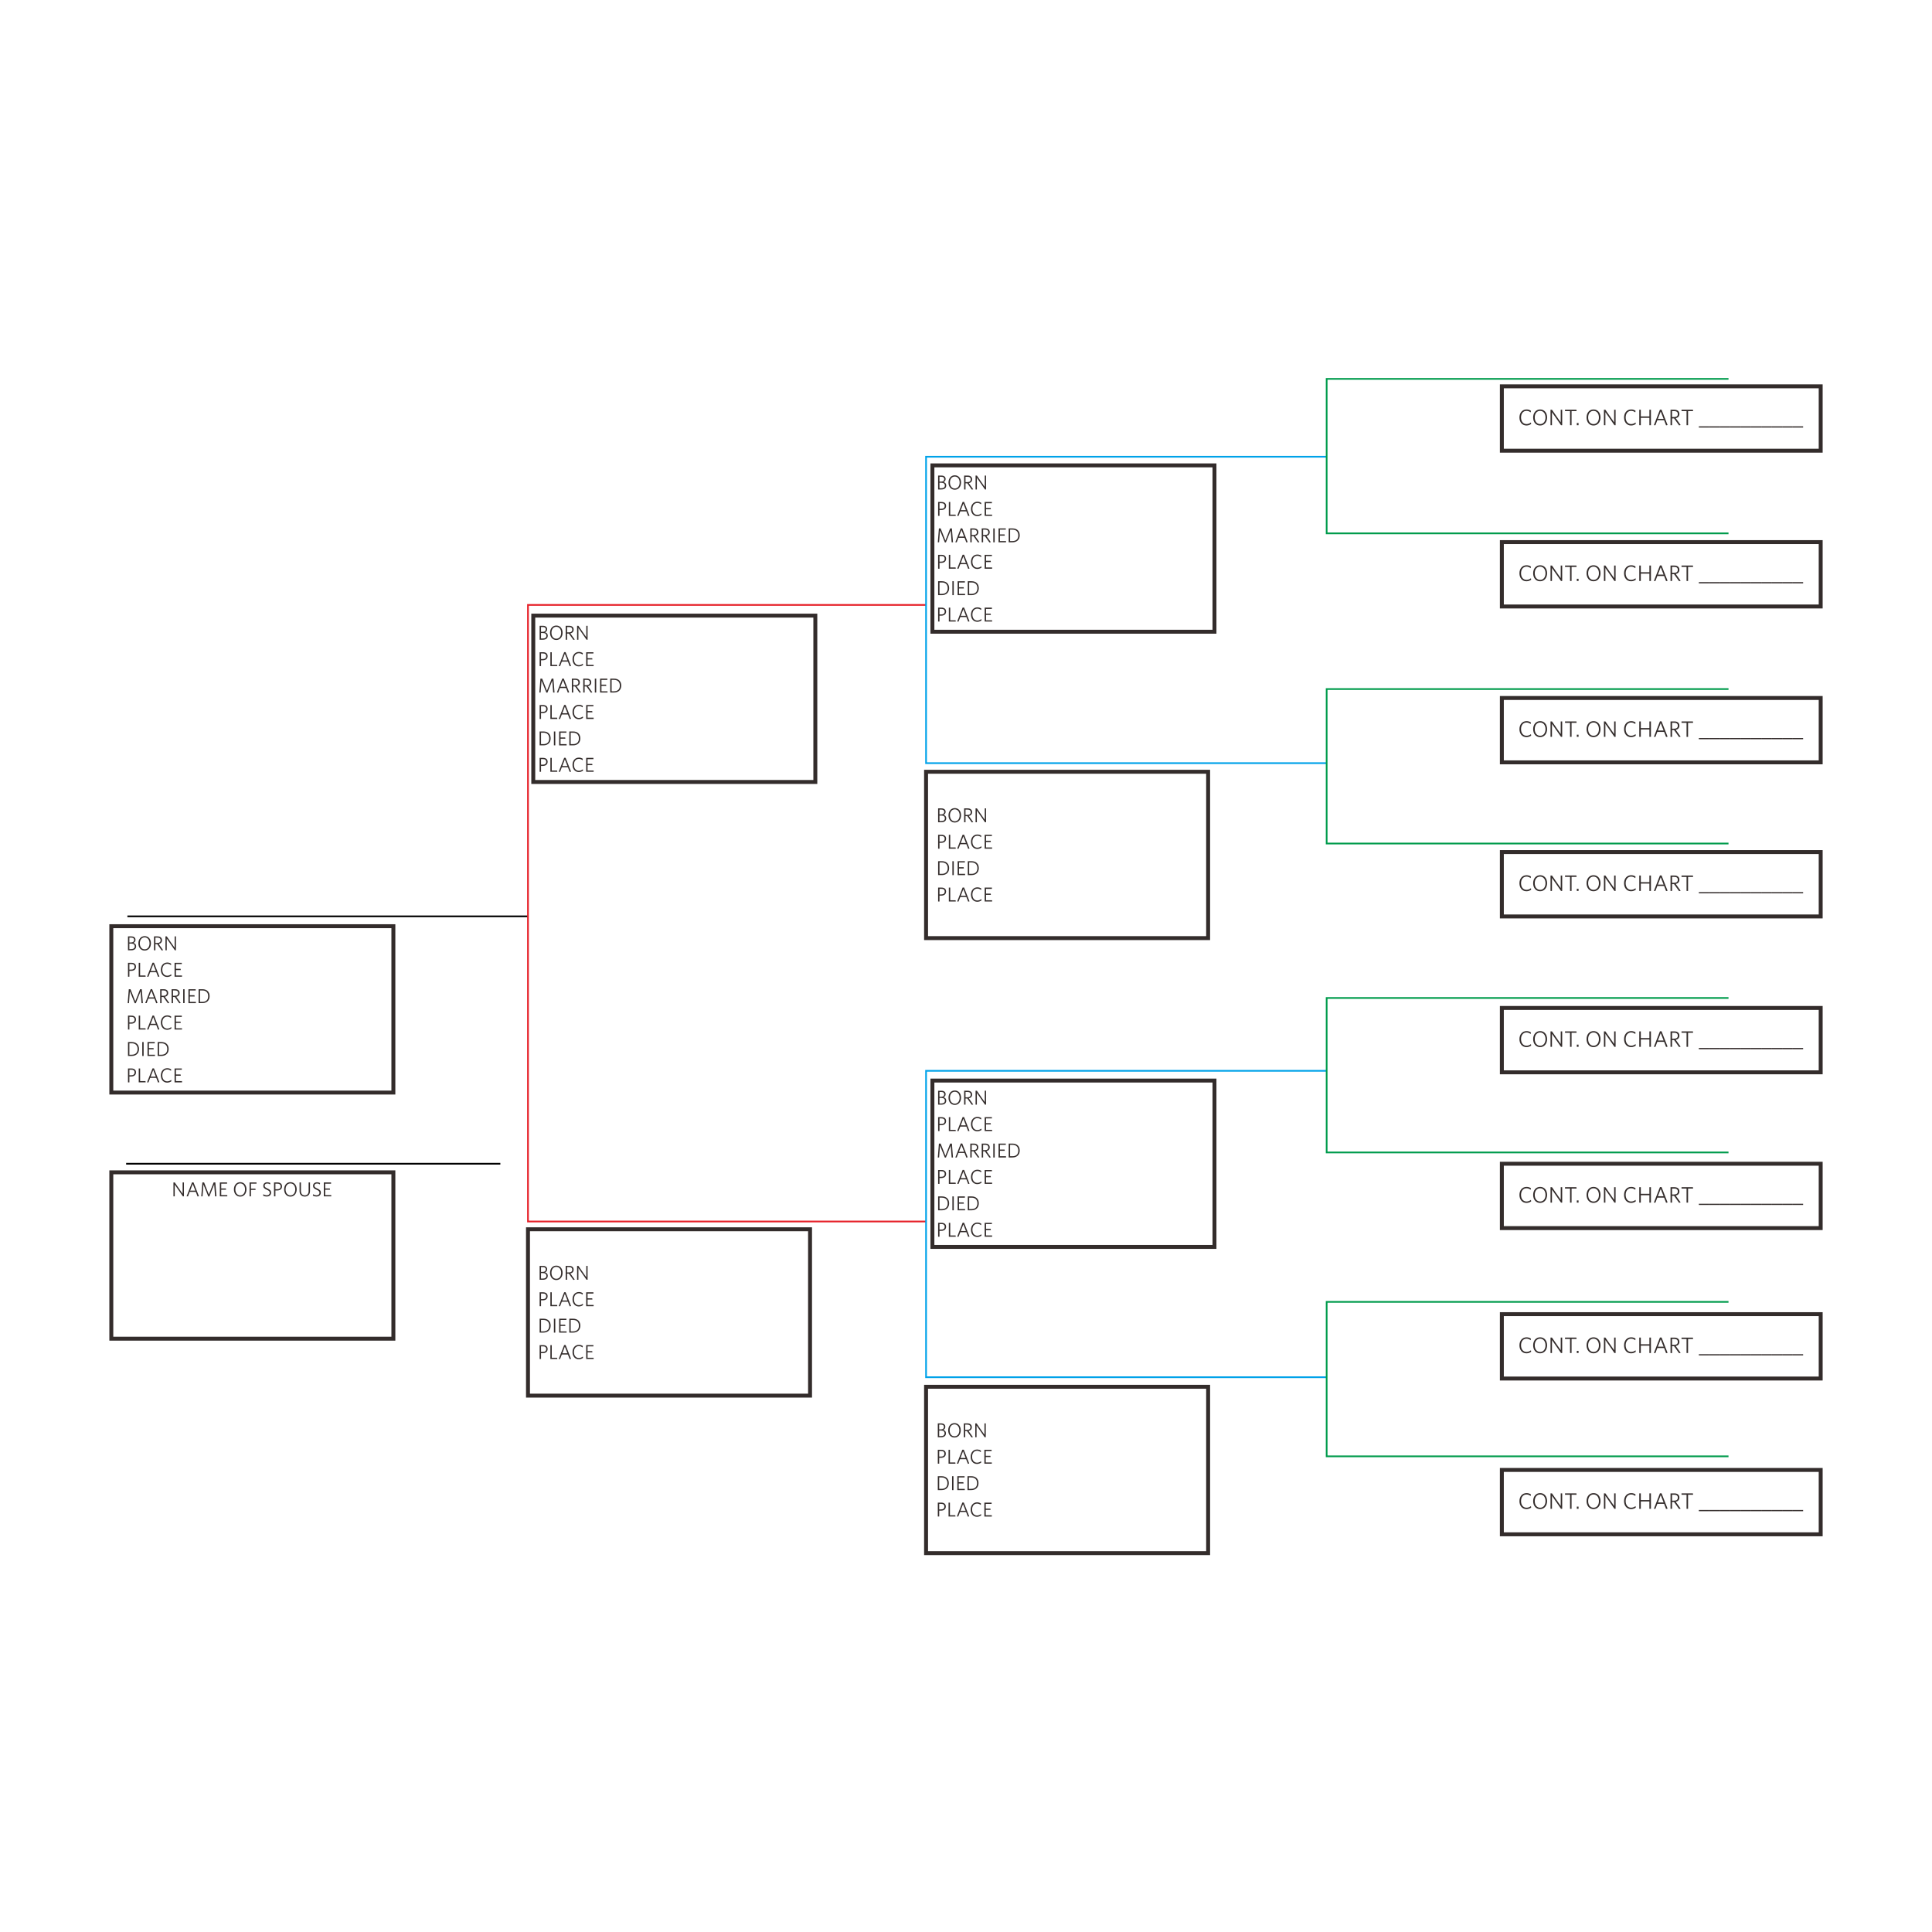 <?xml version="1.0" encoding="UTF-8"?>
<!DOCTYPE svg PUBLIC "-//W3C//DTD SVG 1.1//EN" "http://www.w3.org/Graphics/SVG/1.1/DTD/svg11.dtd">
<!-- Creator: CorelDRAW 2019 (64-Bit) -->
<svg xmlns="http://www.w3.org/2000/svg" xml:space="preserve" width="3.413in" height="3.413in" version="1.1" style="shape-rendering:geometricPrecision; text-rendering:geometricPrecision; image-rendering:optimizeQuality; fill-rule:evenodd; clip-rule:evenodd"
viewBox="0 0 3413.33 3413.33"
 xmlns:xlink="http://www.w3.org/1999/xlink">
 <defs>
  <style type="text/css">
   <![CDATA[
    .str4 {stroke:#332C2B;stroke-width:6.94;stroke-miterlimit:2.613}
    .str1 {stroke:#E62129;stroke-width:3;stroke-miterlimit:4}
    .str2 {stroke:#00A2E9;stroke-width:3;stroke-miterlimit:4}
    .str3 {stroke:#009B4C;stroke-width:3;stroke-miterlimit:4}
    .str0 {stroke:black;stroke-width:3;stroke-miterlimit:4}
    .fil0 {fill:none}
    .fil1 {fill:none;fill-rule:nonzero}
    .fil2 {fill:#332C2B;fill-rule:nonzero}
   ]]>
  </style>
 </defs>
 <g id="Layer_x0020_1">
  <rect class="fil0" x="-0" y="-0" width="3413.33" height="3413.33"/>
  <g id="_1576492815904">
   <line class="fil1 str0" x1="932.81" y1="1618.95" x2="225.07" y2= "1618.95" />
   <polyline class="fil1 str1" points="1636.11,1068.74 932.81,1068.74 932.81,2158.07 1636.11,2158.07 "/>
   <polyline class="fil1 str2" points="2343.85,2433.18 1636.11,2433.18 1636.11,1891.84 2343.85,1891.84 "/>
   <polyline class="fil1 str2" points="2343.85,1348.28 1636.11,1348.28 1636.11,806.94 2343.85,806.94 "/>
   <polyline class="fil1 str3" points="3053.81,942.28 2343.85,942.28 2343.85,669.39 3053.81,669.39 "/>
   <polyline class="fil1 str3" points="3053.81,1490.28 2343.85,1490.28 2343.85,1217.38 3053.81,1217.38 "/>
   <polyline class="fil1 str3" points="3053.81,2036.05 2343.85,2036.05 2343.85,1763.16 3053.81,1763.16 "/>
   <polyline class="fil1 str3" points="3053.81,2572.95 2343.85,2572.95 2343.85,2300.06 3053.81,2300.06 "/>
   <line class="fil1 str0" x1="884" y1="2056.02" x2="222.85" y2= "2056.02" />
   <path class="fil2" d="M2705.15 748.99l-0.39 -2.6c-2.22,1.69 -4.87,2.85 -7.79,2.85 -5.93,0 -9.69,-4.71 -9.69,-11.72 0,-6.92 3.71,-11.66 9.73,-11.66 2.76,0 5.13,1.1 7.28,2.65l0.43 -2.77c-2.05,-1.43 -4.58,-2.33 -7.67,-2.33 -7.51,0 -12.58,5.81 -12.58,14.19 0,8.43 4.99,14.13 12.38,14.13 3.25,0 6.25,-1.19 8.3,-2.74zm28.16 -11.47c0,-8.34 -4.94,-14.11 -12.3,-14.11 -7.28,0 -12.34,5.81 -12.34,14.19 0,8.35 4.99,14.13 12.26,14.13 7.35,0 12.38,-5.85 12.38,-14.2zm-2.8 0.08c0,6.93 -3.77,11.67 -9.5,11.67 -5.74,0 -9.53,-4.74 -9.53,-11.75 0,-6.92 3.76,-11.66 9.48,-11.66 5.74,0 9.54,4.74 9.54,11.74zm29.46 13.61l0 -27.29 -2.58 0 0 22.26 -15.46 -22.26 -2.57 0 0 27.29 2.57 0 0 -22.98 15.94 22.98 2.1 0zm25.5 -24.83l-0.39 -2.46 -20.1 0 0 2.46 8.87 0 0 24.83 2.69 0 0 -24.83 8.93 0zm3.4 24.83l0 -3.88 -3.05 0 0 3.88 3.05 0zm38.8 -13.69c0,-8.34 -4.94,-14.11 -12.3,-14.11 -7.28,0 -12.34,5.81 -12.34,14.19 0,8.35 4.99,14.13 12.26,14.13 7.35,0 12.38,-5.85 12.38,-14.2zm-2.8 0.08c0,6.93 -3.77,11.67 -9.5,11.67 -5.74,0 -9.53,-4.74 -9.53,-11.75 0,-6.92 3.76,-11.66 9.48,-11.66 5.74,0 9.54,4.74 9.54,11.74zm29.46 13.61l0 -27.29 -2.57 0 0 22.26 -15.46 -22.26 -2.57 0 0 27.29 2.57 0 0 -22.98 15.94 22.98 2.09 0zm35.66 -2.22l-0.39 -2.6c-2.22,1.69 -4.87,2.85 -7.79,2.85 -5.93,0 -9.69,-4.71 -9.69,-11.72 0,-6.92 3.71,-11.66 9.73,-11.66 2.76,0 5.13,1.1 7.27,2.65l0.43 -2.77c-2.05,-1.43 -4.59,-2.33 -7.67,-2.33 -7.51,0 -12.58,5.81 -12.58,14.19 0,8.43 4.99,14.13 12.38,14.13 3.25,0 6.26,-1.19 8.31,-2.74zm26.78 2.22l0 -27.29 -2.74 0 0 11.78 -15.15 0 0 -11.78 -2.72 0 0 27.29 2.72 0 0 -13.05 15.15 0 0 13.05 2.74 0zm29.41 -0.31l-10.67 -27.13 -2.81 0 -10.75 27.44 2.77 0 3.35 -8.82 11.95 0 3.52 9.1 2.65 -0.59zm-7.07 -10.92l-10.04 0 4.98 -13.02 5.07 13.02zm25.19 -8.46c0,3.49 -2.53,5.3 -6.56,5.3l-3.65 0 0 -10.48 4.11 0c3.96,0 6.09,1.86 6.09,5.18zm-3.71 7.28c3.76,-0.78 6.48,-3.19 6.48,-7.43 0,-4.74 -3.39,-7.43 -8.74,-7.43l-6.95 0 0 27.29 2.72 0 0 -12.06 3.52 0 8.86 12.34 2.77 -0.59 -8.65 -12.11zm30.72 -12.41l-0.39 -2.46 -20.1 0 0 2.46 8.87 0 0 24.83 2.69 0 0 -24.83 8.94 0zm28.43 28.98l0 -2.13 -18.34 0 0 2.13 18.34 0zm18.43 0l0 -2.13 -18.34 0 0 2.13 18.34 0zm18.43 0l0 -2.13 -18.34 0 0 2.13 18.34 0zm18.43 0l0 -2.13 -18.34 0 0 2.13 18.34 0zm18.43 0l0 -2.13 -18.34 0 0 2.13 18.34 0zm18.43 0l0 -2.13 -18.34 0 0 2.13 18.34 0zm18.43 0l0 -2.13 -18.34 0 0 2.13 18.34 0zm18.43 0l0 -2.13 -18.34 0 0 2.13 18.34 0zm18.43 0l0 -2.13 -18.34 0 0 2.13 18.34 0zm18.43 0l0 -2.13 -18.34 0 0 2.13 18.34 0z"/>
   <path class="fil2" d="M2705.15 1024.23l-0.39 -2.6c-2.22,1.69 -4.87,2.85 -7.79,2.85 -5.93,0 -9.69,-4.71 -9.69,-11.72 0,-6.92 3.71,-11.66 9.73,-11.66 2.76,0 5.13,1.1 7.28,2.65l0.43 -2.77c-2.05,-1.43 -4.58,-2.33 -7.67,-2.33 -7.51,0 -12.58,5.82 -12.58,14.19 0,8.43 4.99,14.13 12.38,14.13 3.25,0 6.25,-1.19 8.3,-2.74zm28.16 -11.47c0,-8.34 -4.94,-14.11 -12.3,-14.11 -7.28,0 -12.34,5.82 -12.34,14.19 0,8.35 4.99,14.13 12.26,14.13 7.35,0 12.38,-5.85 12.38,-14.2zm-2.8 0.08c0,6.93 -3.77,11.67 -9.5,11.67 -5.74,0 -9.53,-4.74 -9.53,-11.75 0,-6.92 3.76,-11.66 9.48,-11.66 5.74,0 9.54,4.74 9.54,11.74zm29.46 13.61l0 -27.29 -2.58 0 0 22.26 -15.46 -22.26 -2.57 0 0 27.29 2.57 0 0 -22.98 15.94 22.98 2.1 0zm25.5 -24.83l-0.39 -2.46 -20.1 0 0 2.46 8.87 0 0 24.83 2.69 0 0 -24.83 8.93 0zm3.4 24.83l0 -3.88 -3.05 0 0 3.88 3.05 0zm38.8 -13.69c0,-8.34 -4.94,-14.11 -12.3,-14.11 -7.28,0 -12.34,5.82 -12.34,14.19 0,8.35 4.99,14.13 12.26,14.13 7.35,0 12.38,-5.85 12.38,-14.2zm-2.8 0.08c0,6.93 -3.77,11.67 -9.5,11.67 -5.74,0 -9.53,-4.74 -9.53,-11.75 0,-6.92 3.76,-11.66 9.48,-11.66 5.74,0 9.54,4.74 9.54,11.74zm29.46 13.61l0 -27.29 -2.57 0 0 22.26 -15.46 -22.26 -2.57 0 0 27.29 2.57 0 0 -22.98 15.94 22.98 2.09 0zm35.66 -2.22l-0.39 -2.6c-2.22,1.69 -4.87,2.85 -7.79,2.85 -5.93,0 -9.69,-4.71 -9.69,-11.72 0,-6.92 3.71,-11.66 9.73,-11.66 2.76,0 5.13,1.1 7.27,2.65l0.43 -2.77c-2.05,-1.43 -4.59,-2.33 -7.67,-2.33 -7.51,0 -12.58,5.82 -12.58,14.19 0,8.43 4.99,14.13 12.38,14.13 3.25,0 6.26,-1.19 8.31,-2.74zm26.78 2.22l0 -27.29 -2.74 0 0 11.78 -15.15 0 0 -11.78 -2.72 0 0 27.29 2.72 0 0 -13.05 15.15 0 0 13.05 2.74 0zm29.41 -0.31l-10.67 -27.13 -2.81 0 -10.75 27.44 2.77 0 3.35 -8.82 11.95 0 3.52 9.1 2.65 -0.59zm-7.07 -10.92l-10.04 0 4.98 -13.02 5.07 13.02zm25.19 -8.46c0,3.48 -2.53,5.3 -6.56,5.3l-3.65 0 0 -10.48 4.11 0c3.96,0 6.09,1.86 6.09,5.18zm-3.71 7.28c3.76,-0.78 6.48,-3.2 6.48,-7.43 0,-4.74 -3.39,-7.43 -8.74,-7.43l-6.95 0 0 27.29 2.72 0 0 -12.06 3.52 0 8.86 12.34 2.77 -0.59 -8.65 -12.11zm30.72 -12.41l-0.39 -2.46 -20.1 0 0 2.46 8.87 0 0 24.83 2.69 0 0 -24.83 8.94 0zm28.43 28.98l0 -2.13 -18.34 0 0 2.13 18.34 0zm18.43 0l0 -2.13 -18.34 0 0 2.13 18.34 0zm18.43 0l0 -2.13 -18.34 0 0 2.13 18.34 0zm18.43 0l0 -2.13 -18.34 0 0 2.13 18.34 0zm18.43 0l0 -2.13 -18.34 0 0 2.13 18.34 0zm18.43 0l0 -2.13 -18.34 0 0 2.13 18.34 0zm18.43 0l0 -2.13 -18.34 0 0 2.13 18.34 0zm18.43 0l0 -2.13 -18.34 0 0 2.13 18.34 0zm18.43 0l0 -2.13 -18.34 0 0 2.13 18.34 0zm18.43 0l0 -2.13 -18.34 0 0 2.13 18.34 0z"/>
   <path class="fil2" d="M2705.15 1571.85l-0.39 -2.6c-2.22,1.69 -4.87,2.85 -7.79,2.85 -5.93,0 -9.69,-4.71 -9.69,-11.71 0,-6.92 3.71,-11.66 9.73,-11.66 2.76,0 5.13,1.1 7.28,2.65l0.43 -2.77c-2.05,-1.42 -4.58,-2.33 -7.67,-2.33 -7.51,0 -12.58,5.82 -12.58,14.19 0,8.43 4.99,14.12 12.38,14.12 3.25,0 6.25,-1.19 8.3,-2.73zm28.16 -11.47c0,-8.34 -4.94,-14.11 -12.3,-14.11 -7.28,0 -12.34,5.82 -12.34,14.19 0,8.35 4.99,14.12 12.26,14.12 7.35,0 12.38,-5.85 12.38,-14.2zm-2.8 0.08c0,6.93 -3.77,11.67 -9.5,11.67 -5.74,0 -9.53,-4.74 -9.53,-11.75 0,-6.92 3.76,-11.66 9.48,-11.66 5.74,0 9.54,4.74 9.54,11.74zm29.46 13.61l0 -27.28 -2.58 0 0 22.26 -15.46 -22.26 -2.57 0 0 27.28 2.57 0 0 -22.98 15.94 22.98 2.1 0zm25.5 -24.83l-0.39 -2.46 -20.1 0 0 2.46 8.87 0 0 24.83 2.69 0 0 -24.83 8.93 0zm3.4 24.83l0 -3.88 -3.05 0 0 3.88 3.05 0zm38.8 -13.69c0,-8.34 -4.94,-14.11 -12.3,-14.11 -7.28,0 -12.34,5.82 -12.34,14.19 0,8.35 4.99,14.12 12.26,14.12 7.35,0 12.38,-5.85 12.38,-14.2zm-2.8 0.08c0,6.93 -3.77,11.67 -9.5,11.67 -5.74,0 -9.53,-4.74 -9.53,-11.75 0,-6.92 3.76,-11.66 9.48,-11.66 5.74,0 9.54,4.74 9.54,11.74zm29.46 13.61l0 -27.28 -2.57 0 0 22.26 -15.46 -22.26 -2.57 0 0 27.28 2.57 0 0 -22.98 15.94 22.98 2.09 0zm35.66 -2.22l-0.39 -2.6c-2.22,1.69 -4.87,2.85 -7.79,2.85 -5.93,0 -9.69,-4.71 -9.69,-11.71 0,-6.92 3.71,-11.66 9.73,-11.66 2.76,0 5.13,1.1 7.27,2.65l0.43 -2.77c-2.05,-1.42 -4.59,-2.33 -7.67,-2.33 -7.51,0 -12.58,5.82 -12.58,14.19 0,8.43 4.99,14.12 12.38,14.12 3.25,0 6.26,-1.19 8.31,-2.73zm26.78 2.22l0 -27.28 -2.74 0 0 11.78 -15.15 0 0 -11.78 -2.72 0 0 27.28 2.72 0 0 -13.05 15.15 0 0 13.05 2.74 0zm29.41 -0.31l-10.67 -27.13 -2.81 0 -10.75 27.44 2.77 0 3.35 -8.82 11.95 0 3.52 9.1 2.65 -0.59zm-7.07 -10.92l-10.04 0 4.98 -13.02 5.07 13.02zm25.19 -8.46c0,3.48 -2.53,5.3 -6.56,5.3l-3.65 0 0 -10.48 4.11 0c3.96,0 6.09,1.86 6.09,5.18zm-3.71 7.28c3.76,-0.79 6.48,-3.2 6.48,-7.43 0,-4.74 -3.39,-7.43 -8.74,-7.43l-6.95 0 0 27.28 2.72 0 0 -12.06 3.52 0 8.86 12.34 2.77 -0.59 -8.65 -12.11zm30.72 -12.41l-0.39 -2.46 -20.1 0 0 2.46 8.87 0 0 24.83 2.69 0 0 -24.83 8.94 0zm28.43 28.98l0 -2.13 -18.34 0 0 2.13 18.34 0zm18.43 0l0 -2.13 -18.34 0 0 2.13 18.34 0zm18.43 0l0 -2.13 -18.34 0 0 2.13 18.34 0zm18.43 0l0 -2.13 -18.34 0 0 2.13 18.34 0zm18.43 0l0 -2.13 -18.34 0 0 2.13 18.34 0zm18.43 0l0 -2.13 -18.34 0 0 2.13 18.34 0zm18.43 0l0 -2.13 -18.34 0 0 2.13 18.34 0zm18.43 0l0 -2.13 -18.34 0 0 2.13 18.34 0zm18.43 0l0 -2.13 -18.34 0 0 2.13 18.34 0zm18.43 0l0 -2.13 -18.34 0 0 2.13 18.34 0z"/>
   <path class="fil2" d="M2705.15 1847.25l-0.39 -2.6c-2.22,1.69 -4.87,2.85 -7.79,2.85 -5.93,0 -9.69,-4.71 -9.69,-11.72 0,-6.92 3.71,-11.66 9.73,-11.66 2.76,0 5.13,1.1 7.28,2.65l0.43 -2.77c-2.05,-1.43 -4.58,-2.33 -7.67,-2.33 -7.51,0 -12.58,5.82 -12.58,14.19 0,8.43 4.99,14.13 12.38,14.13 3.25,0 6.25,-1.19 8.3,-2.74zm28.16 -11.47c0,-8.34 -4.94,-14.11 -12.3,-14.11 -7.28,0 -12.34,5.82 -12.34,14.19 0,8.35 4.99,14.13 12.26,14.13 7.35,0 12.38,-5.85 12.38,-14.2zm-2.8 0.08c0,6.93 -3.77,11.67 -9.5,11.67 -5.74,0 -9.53,-4.74 -9.53,-11.75 0,-6.92 3.76,-11.66 9.48,-11.66 5.74,0 9.54,4.74 9.54,11.74zm29.46 13.61l0 -27.29 -2.58 0 0 22.26 -15.46 -22.26 -2.57 0 0 27.29 2.57 0 0 -22.98 15.94 22.98 2.1 0zm25.5 -24.83l-0.39 -2.46 -20.1 0 0 2.46 8.87 0 0 24.83 2.69 0 0 -24.83 8.93 0zm3.4 24.83l0 -3.88 -3.05 0 0 3.88 3.05 0zm38.8 -13.69c0,-8.34 -4.94,-14.11 -12.3,-14.11 -7.28,0 -12.34,5.82 -12.34,14.19 0,8.35 4.99,14.13 12.26,14.13 7.35,0 12.38,-5.85 12.38,-14.2zm-2.8 0.08c0,6.93 -3.77,11.67 -9.5,11.67 -5.74,0 -9.53,-4.74 -9.53,-11.75 0,-6.92 3.76,-11.66 9.48,-11.66 5.74,0 9.54,4.74 9.54,11.74zm29.46 13.61l0 -27.29 -2.57 0 0 22.26 -15.46 -22.26 -2.57 0 0 27.29 2.57 0 0 -22.98 15.94 22.98 2.09 0zm35.66 -2.22l-0.39 -2.6c-2.22,1.69 -4.87,2.85 -7.79,2.85 -5.93,0 -9.69,-4.71 -9.69,-11.72 0,-6.92 3.71,-11.66 9.73,-11.66 2.76,0 5.13,1.1 7.27,2.65l0.43 -2.77c-2.05,-1.43 -4.59,-2.33 -7.67,-2.33 -7.51,0 -12.58,5.82 -12.58,14.19 0,8.43 4.99,14.13 12.38,14.13 3.25,0 6.26,-1.19 8.31,-2.74zm26.78 2.22l0 -27.29 -2.74 0 0 11.78 -15.15 0 0 -11.78 -2.72 0 0 27.29 2.72 0 0 -13.05 15.15 0 0 13.05 2.74 0zm29.41 -0.31l-10.67 -27.13 -2.81 0 -10.75 27.44 2.77 0 3.35 -8.82 11.95 0 3.52 9.1 2.65 -0.59zm-7.07 -10.92l-10.04 0 4.98 -13.02 5.07 13.02zm25.19 -8.46c0,3.48 -2.53,5.3 -6.56,5.3l-3.65 0 0 -10.48 4.11 0c3.96,0 6.09,1.86 6.09,5.18zm-3.71 7.28c3.76,-0.78 6.48,-3.2 6.48,-7.43 0,-4.74 -3.39,-7.43 -8.74,-7.43l-6.95 0 0 27.29 2.72 0 0 -12.06 3.52 0 8.86 12.34 2.77 -0.59 -8.65 -12.11zm30.72 -12.41l-0.39 -2.46 -20.1 0 0 2.46 8.87 0 0 24.83 2.69 0 0 -24.83 8.94 0zm28.43 28.98l0 -2.13 -18.34 0 0 2.13 18.34 0zm18.43 0l0 -2.13 -18.34 0 0 2.13 18.34 0zm18.43 0l0 -2.13 -18.34 0 0 2.13 18.34 0zm18.43 0l0 -2.13 -18.34 0 0 2.13 18.34 0zm18.43 0l0 -2.13 -18.34 0 0 2.13 18.34 0zm18.43 0l0 -2.13 -18.34 0 0 2.13 18.34 0zm18.43 0l0 -2.13 -18.34 0 0 2.13 18.34 0zm18.43 0l0 -2.13 -18.34 0 0 2.13 18.34 0zm18.43 0l0 -2.13 -18.34 0 0 2.13 18.34 0zm18.43 0l0 -2.13 -18.34 0 0 2.13 18.34 0z"/>
   <path class="fil2" d="M2705.15 2122.49l-0.39 -2.6c-2.22,1.69 -4.87,2.85 -7.79,2.85 -5.93,0 -9.69,-4.7 -9.69,-11.71 0,-6.92 3.71,-11.66 9.73,-11.66 2.76,0 5.13,1.1 7.28,2.65l0.43 -2.77c-2.05,-1.43 -4.58,-2.33 -7.67,-2.33 -7.51,0 -12.58,5.82 -12.58,14.19 0,8.43 4.99,14.12 12.38,14.12 3.25,0 6.25,-1.19 8.3,-2.73zm28.16 -11.47c0,-8.34 -4.94,-14.11 -12.3,-14.11 -7.28,0 -12.34,5.82 -12.34,14.19 0,8.35 4.99,14.12 12.26,14.12 7.35,0 12.38,-5.85 12.38,-14.2zm-2.8 0.08c0,6.93 -3.77,11.67 -9.5,11.67 -5.74,0 -9.53,-4.74 -9.53,-11.75 0,-6.92 3.76,-11.66 9.48,-11.66 5.74,0 9.54,4.74 9.54,11.74zm29.46 13.61l0 -27.29 -2.58 0 0 22.26 -15.46 -22.26 -2.57 0 0 27.29 2.57 0 0 -22.98 15.94 22.98 2.1 0zm25.5 -24.83l-0.39 -2.46 -20.1 0 0 2.46 8.87 0 0 24.83 2.69 0 0 -24.83 8.93 0zm3.4 24.83l0 -3.88 -3.05 0 0 3.88 3.05 0zm38.8 -13.69c0,-8.34 -4.94,-14.11 -12.3,-14.11 -7.28,0 -12.34,5.82 -12.34,14.19 0,8.35 4.99,14.12 12.26,14.12 7.35,0 12.38,-5.85 12.38,-14.2zm-2.8 0.08c0,6.93 -3.77,11.67 -9.5,11.67 -5.74,0 -9.53,-4.74 -9.53,-11.75 0,-6.92 3.76,-11.66 9.48,-11.66 5.74,0 9.54,4.74 9.54,11.74zm29.46 13.61l0 -27.29 -2.57 0 0 22.26 -15.46 -22.26 -2.57 0 0 27.29 2.57 0 0 -22.98 15.94 22.98 2.09 0zm35.66 -2.22l-0.39 -2.6c-2.22,1.69 -4.87,2.85 -7.79,2.85 -5.93,0 -9.69,-4.7 -9.69,-11.71 0,-6.92 3.71,-11.66 9.73,-11.66 2.76,0 5.13,1.1 7.27,2.65l0.43 -2.77c-2.05,-1.43 -4.59,-2.33 -7.67,-2.33 -7.51,0 -12.58,5.82 -12.58,14.19 0,8.43 4.99,14.12 12.38,14.12 3.25,0 6.26,-1.19 8.31,-2.73zm26.78 2.22l0 -27.29 -2.74 0 0 11.78 -15.15 0 0 -11.78 -2.72 0 0 27.29 2.72 0 0 -13.05 15.15 0 0 13.05 2.74 0zm29.41 -0.31l-10.67 -27.13 -2.81 0 -10.75 27.44 2.77 0 3.35 -8.82 11.95 0 3.52 9.1 2.65 -0.59zm-7.07 -10.92l-10.04 0 4.98 -13.02 5.07 13.02zm25.19 -8.46c0,3.48 -2.53,5.3 -6.56,5.3l-3.65 0 0 -10.48 4.11 0c3.96,0 6.09,1.86 6.09,5.18zm-3.71 7.28c3.76,-0.79 6.48,-3.2 6.48,-7.43 0,-4.74 -3.39,-7.43 -8.74,-7.43l-6.95 0 0 27.29 2.72 0 0 -12.06 3.52 0 8.86 12.34 2.77 -0.59 -8.65 -12.11zm30.72 -12.41l-0.39 -2.46 -20.1 0 0 2.46 8.87 0 0 24.83 2.69 0 0 -24.83 8.94 0zm28.43 28.98l0 -2.13 -18.34 0 0 2.13 18.34 0zm18.43 0l0 -2.13 -18.34 0 0 2.13 18.34 0zm18.43 0l0 -2.13 -18.34 0 0 2.13 18.34 0zm18.43 0l0 -2.13 -18.34 0 0 2.13 18.34 0zm18.43 0l0 -2.13 -18.34 0 0 2.13 18.34 0zm18.43 0l0 -2.13 -18.34 0 0 2.13 18.34 0zm18.43 0l0 -2.13 -18.34 0 0 2.13 18.34 0zm18.43 0l0 -2.13 -18.34 0 0 2.13 18.34 0zm18.43 0l0 -2.13 -18.34 0 0 2.13 18.34 0zm18.43 0l0 -2.13 -18.34 0 0 2.13 18.34 0z"/>
   <path class="fil2" d="M2705.15 2388.23l-0.39 -2.6c-2.22,1.69 -4.87,2.85 -7.79,2.85 -5.93,0 -9.69,-4.7 -9.69,-11.71 0,-6.92 3.71,-11.66 9.73,-11.66 2.76,0 5.13,1.1 7.28,2.65l0.43 -2.77c-2.05,-1.43 -4.58,-2.33 -7.67,-2.33 -7.51,0 -12.58,5.82 -12.58,14.19 0,8.43 4.99,14.13 12.38,14.13 3.25,0 6.25,-1.19 8.3,-2.74zm28.16 -11.47c0,-8.34 -4.94,-14.11 -12.3,-14.11 -7.28,0 -12.34,5.82 -12.34,14.19 0,8.35 4.99,14.13 12.26,14.13 7.35,0 12.38,-5.85 12.38,-14.2zm-2.8 0.08c0,6.93 -3.77,11.67 -9.5,11.67 -5.74,0 -9.53,-4.74 -9.53,-11.75 0,-6.92 3.76,-11.66 9.48,-11.66 5.74,0 9.54,4.74 9.54,11.74zm29.46 13.61l0 -27.29 -2.58 0 0 22.26 -15.46 -22.26 -2.57 0 0 27.29 2.57 0 0 -22.98 15.94 22.98 2.1 0zm25.5 -24.83l-0.39 -2.46 -20.1 0 0 2.46 8.87 0 0 24.83 2.69 0 0 -24.83 8.93 0zm3.4 24.83l0 -3.88 -3.05 0 0 3.88 3.05 0zm38.8 -13.69c0,-8.34 -4.94,-14.11 -12.3,-14.11 -7.28,0 -12.34,5.82 -12.34,14.19 0,8.35 4.99,14.13 12.26,14.13 7.35,0 12.38,-5.85 12.38,-14.2zm-2.8 0.08c0,6.93 -3.77,11.67 -9.5,11.67 -5.74,0 -9.53,-4.74 -9.53,-11.75 0,-6.92 3.76,-11.66 9.48,-11.66 5.74,0 9.54,4.74 9.54,11.74zm29.46 13.61l0 -27.29 -2.57 0 0 22.26 -15.46 -22.26 -2.57 0 0 27.29 2.57 0 0 -22.98 15.94 22.98 2.09 0zm35.66 -2.22l-0.39 -2.6c-2.22,1.69 -4.87,2.85 -7.79,2.85 -5.93,0 -9.69,-4.7 -9.69,-11.71 0,-6.92 3.71,-11.66 9.73,-11.66 2.76,0 5.13,1.1 7.27,2.65l0.43 -2.77c-2.05,-1.43 -4.59,-2.33 -7.67,-2.33 -7.51,0 -12.58,5.82 -12.58,14.19 0,8.43 4.99,14.13 12.38,14.13 3.25,0 6.26,-1.19 8.31,-2.74zm26.78 2.22l0 -27.29 -2.74 0 0 11.78 -15.15 0 0 -11.78 -2.72 0 0 27.29 2.72 0 0 -13.05 15.15 0 0 13.05 2.74 0zm29.41 -0.31l-10.67 -27.13 -2.81 0 -10.75 27.44 2.77 0 3.35 -8.82 11.95 0 3.52 9.1 2.65 -0.59zm-7.07 -10.92l-10.04 0 4.98 -13.02 5.07 13.02zm25.19 -8.46c0,3.48 -2.53,5.3 -6.56,5.3l-3.65 0 0 -10.48 4.11 0c3.96,0 6.09,1.86 6.09,5.18zm-3.71 7.28c3.76,-0.78 6.48,-3.2 6.48,-7.43 0,-4.74 -3.39,-7.43 -8.74,-7.43l-6.95 0 0 27.29 2.72 0 0 -12.06 3.52 0 8.86 12.34 2.77 -0.59 -8.65 -12.11zm30.72 -12.41l-0.39 -2.46 -20.1 0 0 2.46 8.87 0 0 24.83 2.69 0 0 -24.83 8.94 0zm28.43 28.98l0 -2.13 -18.34 0 0 2.13 18.34 0zm18.43 0l0 -2.13 -18.34 0 0 2.13 18.34 0zm18.43 0l0 -2.13 -18.34 0 0 2.13 18.34 0zm18.43 0l0 -2.13 -18.34 0 0 2.13 18.34 0zm18.43 0l0 -2.13 -18.34 0 0 2.13 18.34 0zm18.43 0l0 -2.13 -18.34 0 0 2.13 18.34 0zm18.43 0l0 -2.13 -18.34 0 0 2.13 18.34 0zm18.43 0l0 -2.13 -18.34 0 0 2.13 18.34 0zm18.43 0l0 -2.13 -18.34 0 0 2.13 18.34 0zm18.43 0l0 -2.13 -18.34 0 0 2.13 18.34 0z"/>
   <path class="fil2" d="M2705.15 2663.47l-0.39 -2.6c-2.22,1.69 -4.87,2.85 -7.79,2.85 -5.93,0 -9.69,-4.7 -9.69,-11.71 0,-6.92 3.71,-11.66 9.73,-11.66 2.76,0 5.13,1.1 7.28,2.65l0.43 -2.77c-2.05,-1.43 -4.58,-2.33 -7.67,-2.33 -7.51,0 -12.58,5.82 -12.58,14.19 0,8.43 4.99,14.12 12.38,14.12 3.25,0 6.25,-1.19 8.3,-2.73zm28.16 -11.47c0,-8.34 -4.94,-14.11 -12.3,-14.11 -7.28,0 -12.34,5.82 -12.34,14.19 0,8.35 4.99,14.12 12.26,14.12 7.35,0 12.38,-5.85 12.38,-14.2zm-2.8 0.08c0,6.93 -3.77,11.67 -9.5,11.67 -5.74,0 -9.53,-4.74 -9.53,-11.75 0,-6.92 3.76,-11.66 9.48,-11.66 5.74,0 9.54,4.74 9.54,11.74zm29.46 13.61l0 -27.29 -2.58 0 0 22.26 -15.46 -22.26 -2.57 0 0 27.29 2.57 0 0 -22.98 15.94 22.98 2.1 0zm25.5 -24.83l-0.39 -2.46 -20.1 0 0 2.46 8.87 0 0 24.83 2.69 0 0 -24.83 8.93 0zm3.4 24.83l0 -3.88 -3.05 0 0 3.88 3.05 0zm38.8 -13.69c0,-8.34 -4.94,-14.11 -12.3,-14.11 -7.28,0 -12.34,5.82 -12.34,14.19 0,8.35 4.99,14.12 12.26,14.12 7.35,0 12.38,-5.85 12.38,-14.2zm-2.8 0.08c0,6.93 -3.77,11.67 -9.5,11.67 -5.74,0 -9.53,-4.74 -9.53,-11.75 0,-6.92 3.76,-11.66 9.48,-11.66 5.74,0 9.54,4.74 9.54,11.74zm29.46 13.61l0 -27.29 -2.57 0 0 22.26 -15.46 -22.26 -2.57 0 0 27.29 2.57 0 0 -22.98 15.94 22.98 2.09 0zm35.66 -2.22l-0.39 -2.6c-2.22,1.69 -4.87,2.85 -7.79,2.85 -5.93,0 -9.69,-4.7 -9.69,-11.71 0,-6.92 3.71,-11.66 9.73,-11.66 2.76,0 5.13,1.1 7.27,2.65l0.43 -2.77c-2.05,-1.43 -4.59,-2.33 -7.67,-2.33 -7.51,0 -12.58,5.82 -12.58,14.19 0,8.43 4.99,14.12 12.38,14.12 3.25,0 6.26,-1.19 8.31,-2.73zm26.78 2.22l0 -27.29 -2.74 0 0 11.78 -15.15 0 0 -11.78 -2.72 0 0 27.29 2.72 0 0 -13.05 15.15 0 0 13.05 2.74 0zm29.41 -0.31l-10.67 -27.13 -2.81 0 -10.75 27.44 2.77 0 3.35 -8.82 11.95 0 3.52 9.1 2.65 -0.59zm-7.07 -10.92l-10.04 0 4.98 -13.02 5.07 13.02zm25.19 -8.46c0,3.48 -2.53,5.3 -6.56,5.3l-3.65 0 0 -10.48 4.11 0c3.96,0 6.09,1.86 6.09,5.18zm-3.71 7.28c3.76,-0.79 6.48,-3.2 6.48,-7.43 0,-4.74 -3.39,-7.43 -8.74,-7.43l-6.95 0 0 27.29 2.72 0 0 -12.06 3.52 0 8.86 12.34 2.77 -0.59 -8.65 -12.11zm30.72 -12.41l-0.39 -2.46 -20.1 0 0 2.46 8.87 0 0 24.83 2.69 0 0 -24.83 8.94 0zm28.43 28.98l0 -2.13 -18.34 0 0 2.13 18.34 0zm18.43 0l0 -2.13 -18.34 0 0 2.13 18.34 0zm18.43 0l0 -2.13 -18.34 0 0 2.13 18.34 0zm18.43 0l0 -2.13 -18.34 0 0 2.13 18.34 0zm18.43 0l0 -2.13 -18.34 0 0 2.13 18.34 0zm18.43 0l0 -2.13 -18.34 0 0 2.13 18.34 0zm18.43 0l0 -2.13 -18.34 0 0 2.13 18.34 0zm18.43 0l0 -2.13 -18.34 0 0 2.13 18.34 0zm18.43 0l0 -2.13 -18.34 0 0 2.13 18.34 0zm18.43 0l0 -2.13 -18.34 0 0 2.13 18.34 0z"/>
   <g>
    <path class="fil2" d="M1671.77 857.68c0,-3.28 -1.93,-5.17 -4.84,-5.98 2.24,-0.92 3.74,-2.73 3.74,-5.37 0,-3.67 -2.52,-6.12 -7.58,-6.12l-5.69 0 0 24.56 5.65 0c5.28,0 8.72,-2.38 8.72,-7.08zm-3.52 -11.25c0,2.56 -1.81,4.45 -5.31,4.45l-3.14 0 0 -8.55 3.21 0c3.52,0 5.24,1.54 5.24,4.1zm1.1 11.39c0,3.06 -2.35,4.8 -6.08,4.8l-3.46 0 0 -9.71 3.32 0c3.85,0 6.22,1.56 6.22,4.91zm28.58 -5.38c0,-7.51 -4.45,-12.7 -11.07,-12.7 -6.55,0 -11.11,5.24 -11.11,12.77 0,7.52 4.49,12.71 11.04,12.71 6.62,0 11.14,-5.27 11.14,-12.78zm-2.52 0.07c0,6.23 -3.39,10.5 -8.54,10.5 -5.17,0 -8.57,-4.27 -8.57,-10.57 0,-6.22 3.38,-10.49 8.54,-10.49 5.17,0 8.58,4.27 8.58,10.56zm19.6 -5.48c0,3.14 -2.28,4.77 -5.9,4.77l-3.28 0 0 -9.43 3.7 0c3.56,0 5.48,1.68 5.48,4.66zm-3.34 6.55c3.38,-0.7 5.83,-2.87 5.83,-6.69 0,-4.26 -3.06,-6.69 -7.87,-6.69l-6.26 0 0 24.56 2.45 0 0 -10.86 3.17 0 7.97 11.11 2.49 -0.54 -7.79 -10.9zm30.43 11.18l0 -24.56 -2.32 0 0 20.04 -13.91 -20.04 -2.31 0 0 24.56 2.31 0 0 -20.68 14.35 20.68 1.89 0z"/>
    <path class="fil2" d="M1671.52 893.77c0,-4.41 -3.09,-6.9 -8.04,-6.9l-6.08 0 0 24.56 2.45 0 0 -10.36 3.06 0c5.02,0 8.61,-2.45 8.61,-7.3zm-2.49 0.07c0,3.42 -2.28,5.06 -6.01,5.06l-3.17 0 0 -9.86 3.45 0c3.74,0 5.73,1.63 5.73,4.8zm19.61 17.58l-0.36 -2.21 -9.46 0 0 -22.35 -2.45 0 0 24.56 12.28 0zm24.23 -0.28l-9.6 -24.42 -2.54 0 -9.67 24.7 2.49 0 3.02 -7.94 10.76 0 3.17 8.19 2.38 -0.53zm-6.37 -9.83l-9.04 0 4.48 -11.71 4.56 11.71zm27.58 8.11l-0.35 -2.34c-2,1.52 -4.38,2.56 -7.01,2.56 -5.34,0 -8.72,-4.24 -8.72,-10.54 0,-6.22 3.34,-10.49 8.76,-10.49 2.48,0 4.62,0.99 6.55,2.38l0.39 -2.49c-1.85,-1.28 -4.13,-2.1 -6.9,-2.1 -6.76,0 -11.32,5.24 -11.32,12.77 0,7.59 4.49,12.71 11.14,12.71 2.93,0 5.63,-1.07 7.48,-2.46zm18.72 2l0 -2.21 -10.72 0 0 -9.53 8.55 0 -0.36 -2.21 -8.19 0 0 -8.39 10.36 0 0 -2.21 -12.81 0 0 24.56 13.17 0z"/>
    <path class="fil2" d="M1683.7 958.09l-1.96 -24.56 -3 0 -8.46 21.43 -8.43 -21.43 -3.03 0 -1.96 24.56 2.27 0 1.6 -20.96 8.54 21.11 1.92 0 8.51 -21.11 1.6 20.96 2.39 0zm25.91 -0.28l-9.61 -24.41 -2.53 0 -9.67 24.7 2.49 0 3.02 -7.94 10.76 0 3.17 8.19 2.38 -0.54zm-6.37 -9.83l-9.04 0 4.48 -11.71 4.56 11.71zm22.67 -7.61c0,3.14 -2.28,4.77 -5.9,4.77l-3.28 0 0 -9.43 3.7 0c3.56,0 5.48,1.67 5.48,4.66zm-3.34 6.55c3.38,-0.71 5.83,-2.88 5.83,-6.69 0,-4.27 -3.06,-6.69 -7.87,-6.69l-6.26 0 0 24.56 2.45 0 0 -10.85 3.17 0 7.97 11.11 2.49 -0.54 -7.79 -10.89zm23.52 -6.55c0,3.14 -2.28,4.77 -5.9,4.77l-3.28 0 0 -9.43 3.7 0c3.56,0 5.48,1.67 5.48,4.66zm-3.34 6.55c3.38,-0.71 5.83,-2.88 5.83,-6.69 0,-4.27 -3.06,-6.69 -7.87,-6.69l-6.26 0 0 24.56 2.45 0 0 -10.85 3.17 0 7.97 11.11 2.49 -0.54 -7.79 -10.89zm14.59 11.18l0 -24.56 -2.46 0 0 24.56 2.46 0zm20 0l0 -2.21 -10.71 0 0 -9.54 8.54 0 -0.36 -2.21 -8.18 0 0 -8.39 10.36 0 0 -2.21 -12.81 0 0 24.56 13.17 0zm24.24 -12.32c0,-7.3 -4.59,-12.24 -12.78,-12.24l-6.69 0 0 24.56 6.58 0c7.9,0 12.89,-4.77 12.89,-12.32zm-2.52 0.04c0,6.73 -3.98,10.07 -10.22,10.07l-4.27 0 0 -20.14 4.27 0c6.12,0 10.22,3.45 10.22,10.07z"/>
    <path class="fil2" d="M1671.52 987.1c0,-4.41 -3.09,-6.9 -8.04,-6.9l-6.08 0 0 24.56 2.45 0 0 -10.36 3.06 0c5.02,0 8.61,-2.45 8.61,-7.3zm-2.49 0.07c0,3.42 -2.28,5.06 -6.01,5.06l-3.17 0 0 -9.86 3.45 0c3.74,0 5.73,1.63 5.73,4.8zm19.61 17.58l-0.36 -2.21 -9.46 0 0 -22.35 -2.45 0 0 24.56 12.28 0zm24.23 -0.28l-9.6 -24.42 -2.54 0 -9.67 24.7 2.49 0 3.02 -7.94 10.76 0 3.17 8.19 2.38 -0.53zm-6.37 -9.83l-9.04 0 4.48 -11.71 4.56 11.71zm27.58 8.11l-0.35 -2.34c-2,1.52 -4.38,2.56 -7.01,2.56 -5.34,0 -8.72,-4.24 -8.72,-10.54 0,-6.22 3.34,-10.49 8.76,-10.49 2.48,0 4.62,0.99 6.55,2.38l0.39 -2.49c-1.85,-1.28 -4.13,-2.1 -6.9,-2.1 -6.76,0 -11.32,5.24 -11.32,12.77 0,7.59 4.49,12.71 11.14,12.71 2.93,0 5.63,-1.07 7.48,-2.46zm18.72 2l0 -2.21 -10.72 0 0 -9.53 8.55 0 -0.36 -2.21 -8.19 0 0 -8.39 10.36 0 0 -2.21 -12.81 0 0 24.56 13.17 0z"/>
    <path class="fil2" d="M1676.86 1039.1c0,-7.3 -4.59,-12.24 -12.77,-12.24l-6.69 0 0 24.56 6.58 0c7.9,0 12.88,-4.77 12.88,-12.32zm-2.52 0.04c0,6.73 -3.98,10.07 -10.22,10.07l-4.27 0 0 -20.14 4.27 0c6.13,0 10.22,3.45 10.22,10.07zm10.72 12.28l0 -24.56 -2.46 0 0 24.56 2.46 0zm20 0l0 -2.21 -10.72 0 0 -9.54 8.55 0 -0.37 -2.21 -8.18 0 0 -8.39 10.36 0 0 -2.21 -12.81 0 0 24.56 13.17 0zm24.23 -12.32c0,-7.3 -4.59,-12.24 -12.77,-12.24l-6.69 0 0 24.56 6.58 0c7.9,0 12.88,-4.77 12.88,-12.32zm-2.52 0.04c0,6.73 -3.98,10.07 -10.22,10.07l-4.27 0 0 -20.14 4.27 0c6.13,0 10.22,3.45 10.22,10.07z"/>
    <path class="fil2" d="M1671.52 1080.43c0,-4.41 -3.09,-6.9 -8.04,-6.9l-6.08 0 0 24.56 2.45 0 0 -10.36 3.06 0c5.02,0 8.61,-2.45 8.61,-7.3zm-2.49 0.07c0,3.42 -2.28,5.06 -6.01,5.06l-3.17 0 0 -9.86 3.45 0c3.74,0 5.73,1.63 5.73,4.8zm19.61 17.59l-0.36 -2.21 -9.46 0 0 -22.35 -2.45 0 0 24.56 12.28 0zm24.23 -0.28l-9.6 -24.42 -2.54 0 -9.67 24.7 2.49 0 3.02 -7.94 10.76 0 3.17 8.19 2.38 -0.54zm-6.37 -9.83l-9.04 0 4.48 -11.71 4.56 11.71zm27.58 8.11l-0.35 -2.34c-2,1.52 -4.38,2.56 -7.01,2.56 -5.34,0 -8.72,-4.24 -8.72,-10.54 0,-6.22 3.34,-10.49 8.76,-10.49 2.48,0 4.62,0.99 6.55,2.38l0.39 -2.49c-1.85,-1.28 -4.13,-2.1 -6.9,-2.1 -6.76,0 -11.32,5.24 -11.32,12.78 0,7.59 4.49,12.71 11.14,12.71 2.93,0 5.63,-1.07 7.48,-2.46zm18.72 2l0 -2.21 -10.72 0 0 -9.53 8.55 0 -0.36 -2.21 -8.19 0 0 -8.39 10.36 0 0 -2.21 -12.81 0 0 24.56 13.17 0z"/>
   </g>
   <g>
    <path class="fil2" d="M1671.77 1445.64c0,-3.28 -1.93,-5.17 -4.84,-5.98 2.24,-0.92 3.74,-2.74 3.74,-5.37 0,-3.67 -2.52,-6.13 -7.58,-6.13l-5.69 0 0 24.56 5.65 0c5.28,0 8.72,-2.38 8.72,-7.08zm-3.52 -11.25c0,2.56 -1.81,4.45 -5.31,4.45l-3.14 0 0 -8.54 3.21 0c3.52,0 5.24,1.53 5.24,4.09zm1.1 11.39c0,3.06 -2.35,4.8 -6.08,4.8l-3.46 0 0 -9.72 3.32 0c3.85,0 6.22,1.57 6.22,4.91zm28.58 -5.38c0,-7.5 -4.45,-12.7 -11.07,-12.7 -6.55,0 -11.11,5.24 -11.11,12.77 0,7.52 4.49,12.71 11.04,12.71 6.62,0 11.14,-5.26 11.14,-12.78zm-2.52 0.07c0,6.24 -3.39,10.5 -8.54,10.5 -5.17,0 -8.57,-4.27 -8.57,-10.57 0,-6.22 3.38,-10.49 8.54,-10.49 5.17,0 8.58,4.27 8.58,10.56zm19.6 -5.48c0,3.14 -2.28,4.77 -5.9,4.77l-3.28 0 0 -9.43 3.7 0c3.56,0 5.48,1.67 5.48,4.66zm-3.34 6.55c3.38,-0.7 5.83,-2.87 5.83,-6.69 0,-4.27 -3.06,-6.69 -7.87,-6.69l-6.26 0 0 24.56 2.45 0 0 -10.85 3.17 0 7.97 11.11 2.49 -0.53 -7.79 -10.9zm30.43 11.18l0 -24.56 -2.32 0 0 20.04 -13.91 -20.04 -2.31 0 0 24.56 2.31 0 0 -20.68 14.35 20.68 1.89 0z"/>
    <path class="fil2" d="M1671.52 1481.73c0,-4.41 -3.09,-6.9 -8.04,-6.9l-6.08 0 0 24.56 2.45 0 0 -10.36 3.06 0c5.02,0 8.61,-2.45 8.61,-7.29zm-2.49 0.07c0,3.42 -2.28,5.06 -6.01,5.06l-3.17 0 0 -9.85 3.45 0c3.74,0 5.73,1.63 5.73,4.8zm19.61 17.59l-0.36 -2.21 -9.46 0 0 -22.35 -2.45 0 0 24.56 12.28 0zm24.23 -0.28l-9.6 -24.41 -2.54 0 -9.67 24.7 2.49 0 3.02 -7.94 10.76 0 3.17 8.19 2.38 -0.54zm-6.37 -9.83l-9.04 0 4.48 -11.71 4.56 11.71zm27.58 8.11l-0.35 -2.34c-2,1.52 -4.38,2.56 -7.01,2.56 -5.34,0 -8.72,-4.24 -8.72,-10.54 0,-6.22 3.34,-10.49 8.76,-10.49 2.48,0 4.62,0.99 6.55,2.38l0.39 -2.49c-1.85,-1.28 -4.13,-2.1 -6.9,-2.1 -6.76,0 -11.32,5.24 -11.32,12.77 0,7.59 4.49,12.71 11.14,12.71 2.93,0 5.63,-1.07 7.48,-2.46zm18.72 2l0 -2.21 -10.72 0 0 -9.54 8.55 0 -0.36 -2.21 -8.19 0 0 -8.39 10.36 0 0 -2.21 -12.81 0 0 24.56 13.17 0z"/>
    <path class="fil2" d="M1676.86 1533.73c0,-7.3 -4.59,-12.24 -12.77,-12.24l-6.69 0 0 24.56 6.58 0c7.9,0 12.88,-4.77 12.88,-12.32zm-2.52 0.04c0,6.73 -3.98,10.07 -10.22,10.07l-4.27 0 0 -20.13 4.27 0c6.13,0 10.22,3.45 10.22,10.07zm10.72 12.28l0 -24.56 -2.46 0 0 24.56 2.46 0zm20 0l0 -2.21 -10.72 0 0 -9.53 8.55 0 -0.37 -2.21 -8.18 0 0 -8.39 10.36 0 0 -2.21 -12.81 0 0 24.56 13.17 0zm24.23 -12.32c0,-7.3 -4.59,-12.24 -12.77,-12.24l-6.69 0 0 24.56 6.58 0c7.9,0 12.88,-4.77 12.88,-12.32zm-2.52 0.04c0,6.73 -3.98,10.07 -10.22,10.07l-4.27 0 0 -20.13 4.27 0c6.13,0 10.22,3.45 10.22,10.07z"/>
    <path class="fil2" d="M1671.52 1575.06c0,-4.41 -3.09,-6.9 -8.04,-6.9l-6.08 0 0 24.56 2.45 0 0 -10.36 3.06 0c5.02,0 8.61,-2.45 8.61,-7.29zm-2.49 0.07c0,3.42 -2.28,5.06 -6.01,5.06l-3.17 0 0 -9.86 3.45 0c3.74,0 5.73,1.63 5.73,4.8zm19.61 17.58l-0.36 -2.21 -9.46 0 0 -22.35 -2.45 0 0 24.56 12.28 0zm24.23 -0.28l-9.6 -24.41 -2.54 0 -9.67 24.7 2.49 0 3.02 -7.94 10.76 0 3.17 8.19 2.38 -0.54zm-6.37 -9.82l-9.04 0 4.48 -11.72 4.56 11.72zm27.58 8.11l-0.35 -2.34c-2,1.52 -4.38,2.56 -7.01,2.56 -5.34,0 -8.72,-4.24 -8.72,-10.54 0,-6.22 3.34,-10.49 8.76,-10.49 2.48,0 4.62,0.99 6.55,2.38l0.39 -2.49c-1.85,-1.28 -4.13,-2.1 -6.9,-2.1 -6.76,0 -11.32,5.24 -11.32,12.77 0,7.59 4.49,12.71 11.14,12.71 2.93,0 5.63,-1.07 7.48,-2.46zm18.72 2l0 -2.21 -10.72 0 0 -9.54 8.55 0 -0.36 -2.21 -8.19 0 0 -8.39 10.36 0 0 -2.21 -12.81 0 0 24.56 13.17 0z"/>
   </g>
   <g>
    <path class="fil2" d="M1671.77 1944.55c0,-3.28 -1.93,-5.17 -4.84,-5.98 2.24,-0.92 3.74,-2.73 3.74,-5.37 0,-3.67 -2.52,-6.12 -7.58,-6.12l-5.69 0 0 24.56 5.65 0c5.28,0 8.72,-2.38 8.72,-7.08zm-3.52 -11.25c0,2.56 -1.81,4.45 -5.31,4.45l-3.14 0 0 -8.55 3.21 0c3.52,0 5.24,1.54 5.24,4.1zm1.1 11.39c0,3.06 -2.35,4.8 -6.08,4.8l-3.46 0 0 -9.72 3.32 0c3.85,0 6.22,1.56 6.22,4.91zm28.58 -5.38c0,-7.51 -4.45,-12.7 -11.07,-12.7 -6.55,0 -11.11,5.24 -11.11,12.77 0,7.52 4.49,12.71 11.04,12.71 6.62,0 11.14,-5.27 11.14,-12.78zm-2.52 0.07c0,6.24 -3.39,10.5 -8.54,10.5 -5.17,0 -8.57,-4.26 -8.57,-10.57 0,-6.22 3.38,-10.49 8.54,-10.49 5.17,0 8.58,4.27 8.58,10.56zm19.6 -5.48c0,3.14 -2.28,4.77 -5.9,4.77l-3.28 0 0 -9.43 3.7 0c3.56,0 5.48,1.67 5.48,4.66zm-3.34 6.55c3.38,-0.71 5.83,-2.88 5.83,-6.69 0,-4.27 -3.06,-6.69 -7.87,-6.69l-6.26 0 0 24.56 2.45 0 0 -10.85 3.17 0 7.97 11.11 2.49 -0.54 -7.79 -10.89zm30.43 11.18l0 -24.56 -2.32 0 0 20.04 -13.91 -20.04 -2.31 0 0 24.56 2.31 0 0 -20.68 14.35 20.68 1.89 0z"/>
    <path class="fil2" d="M1671.52 1980.64c0,-4.41 -3.09,-6.9 -8.04,-6.9l-6.08 0 0 24.56 2.45 0 0 -10.36 3.06 0c5.02,0 8.61,-2.45 8.61,-7.3zm-2.49 0.07c0,3.42 -2.28,5.06 -6.01,5.06l-3.17 0 0 -9.86 3.45 0c3.74,0 5.73,1.63 5.73,4.8zm19.61 17.58l-0.36 -2.21 -9.46 0 0 -22.35 -2.45 0 0 24.56 12.28 0zm24.23 -0.28l-9.6 -24.42 -2.54 0 -9.67 24.7 2.49 0 3.02 -7.94 10.76 0 3.17 8.19 2.38 -0.53zm-6.37 -9.83l-9.04 0 4.48 -11.71 4.56 11.71zm27.58 8.11l-0.35 -2.34c-2,1.52 -4.38,2.56 -7.01,2.56 -5.34,0 -8.72,-4.24 -8.72,-10.54 0,-6.23 3.34,-10.49 8.76,-10.49 2.48,0 4.62,0.99 6.55,2.38l0.39 -2.49c-1.85,-1.28 -4.13,-2.1 -6.9,-2.1 -6.76,0 -11.32,5.24 -11.32,12.77 0,7.59 4.49,12.71 11.14,12.71 2.93,0 5.63,-1.07 7.48,-2.46zm18.72 2l0 -2.21 -10.72 0 0 -9.53 8.55 0 -0.36 -2.21 -8.19 0 0 -8.39 10.36 0 0 -2.21 -12.81 0 0 24.56 13.17 0z"/>
    <path class="fil2" d="M1683.7 2044.96l-1.96 -24.56 -3 0 -8.46 21.43 -8.43 -21.43 -3.03 0 -1.96 24.56 2.27 0 1.6 -20.96 8.54 21.11 1.92 0 8.51 -21.11 1.6 20.96 2.39 0zm25.91 -0.28l-9.61 -24.41 -2.53 0 -9.67 24.7 2.49 0 3.02 -7.94 10.76 0 3.17 8.19 2.38 -0.54zm-6.37 -9.83l-9.04 0 4.48 -11.71 4.56 11.71zm22.67 -7.62c0,3.14 -2.28,4.77 -5.9,4.77l-3.28 0 0 -9.43 3.7 0c3.56,0 5.48,1.68 5.48,4.66zm-3.34 6.55c3.38,-0.7 5.83,-2.87 5.83,-6.69 0,-4.26 -3.06,-6.69 -7.87,-6.69l-6.26 0 0 24.56 2.45 0 0 -10.86 3.17 0 7.97 11.11 2.49 -0.54 -7.79 -10.9zm23.52 -6.55c0,3.14 -2.28,4.77 -5.9,4.77l-3.28 0 0 -9.43 3.7 0c3.56,0 5.48,1.68 5.48,4.66zm-3.34 6.55c3.38,-0.7 5.83,-2.87 5.83,-6.69 0,-4.26 -3.06,-6.69 -7.87,-6.69l-6.26 0 0 24.56 2.45 0 0 -10.86 3.17 0 7.97 11.11 2.49 -0.54 -7.79 -10.9zm14.59 11.18l0 -24.56 -2.46 0 0 24.56 2.46 0zm20 0l0 -2.21 -10.71 0 0 -9.54 8.54 0 -0.36 -2.21 -8.18 0 0 -8.39 10.36 0 0 -2.21 -12.81 0 0 24.56 13.17 0zm24.24 -12.32c0,-7.3 -4.59,-12.24 -12.78,-12.24l-6.69 0 0 24.56 6.58 0c7.9,0 12.89,-4.77 12.89,-12.32zm-2.52 0.04c0,6.73 -3.98,10.07 -10.22,10.07l-4.27 0 0 -20.14 4.27 0c6.12,0 10.22,3.45 10.22,10.07z"/>
    <path class="fil2" d="M1671.52 2073.97c0,-4.41 -3.09,-6.9 -8.04,-6.9l-6.08 0 0 24.56 2.45 0 0 -10.36 3.06 0c5.02,0 8.61,-2.45 8.61,-7.3zm-2.49 0.07c0,3.42 -2.28,5.06 -6.01,5.06l-3.17 0 0 -9.86 3.45 0c3.74,0 5.73,1.63 5.73,4.8zm19.61 17.58l-0.36 -2.21 -9.46 0 0 -22.35 -2.45 0 0 24.56 12.28 0zm24.23 -0.28l-9.6 -24.42 -2.54 0 -9.67 24.7 2.49 0 3.02 -7.94 10.76 0 3.17 8.19 2.38 -0.53zm-6.37 -9.83l-9.04 0 4.48 -11.71 4.56 11.71zm27.58 8.11l-0.35 -2.34c-2,1.52 -4.38,2.56 -7.01,2.56 -5.34,0 -8.72,-4.24 -8.72,-10.54 0,-6.23 3.34,-10.5 8.76,-10.5 2.48,0 4.62,0.99 6.55,2.38l0.39 -2.49c-1.85,-1.28 -4.13,-2.1 -6.9,-2.1 -6.76,0 -11.32,5.24 -11.32,12.77 0,7.59 4.49,12.71 11.14,12.71 2.93,0 5.63,-1.07 7.48,-2.46zm18.72 2l0 -2.21 -10.72 0 0 -9.53 8.55 0 -0.36 -2.21 -8.19 0 0 -8.39 10.36 0 0 -2.21 -12.81 0 0 24.56 13.17 0z"/>
    <path class="fil2" d="M1676.86 2125.97c0,-7.3 -4.59,-12.24 -12.77,-12.24l-6.69 0 0 24.56 6.58 0c7.9,0 12.88,-4.77 12.88,-12.32zm-2.52 0.04c0,6.73 -3.98,10.07 -10.22,10.07l-4.27 0 0 -20.14 4.27 0c6.13,0 10.22,3.45 10.22,10.07zm10.72 12.28l0 -24.56 -2.46 0 0 24.56 2.46 0zm20 0l0 -2.21 -10.72 0 0 -9.54 8.55 0 -0.37 -2.21 -8.18 0 0 -8.39 10.36 0 0 -2.21 -12.81 0 0 24.56 13.17 0zm24.23 -12.32c0,-7.3 -4.59,-12.24 -12.77,-12.24l-6.69 0 0 24.56 6.58 0c7.9,0 12.88,-4.77 12.88,-12.32zm-2.52 0.04c0,6.73 -3.98,10.07 -10.22,10.07l-4.27 0 0 -20.14 4.27 0c6.13,0 10.22,3.45 10.22,10.07z"/>
    <path class="fil2" d="M1671.52 2167.3c0,-4.41 -3.09,-6.9 -8.04,-6.9l-6.08 0 0 24.56 2.45 0 0 -10.36 3.06 0c5.02,0 8.61,-2.45 8.61,-7.3zm-2.49 0.07c0,3.42 -2.28,5.06 -6.01,5.06l-3.17 0 0 -9.86 3.45 0c3.74,0 5.73,1.63 5.73,4.8zm19.61 17.59l-0.36 -2.21 -9.46 0 0 -22.35 -2.45 0 0 24.56 12.28 0zm24.23 -0.28l-9.6 -24.42 -2.54 0 -9.67 24.7 2.49 0 3.02 -7.94 10.76 0 3.17 8.19 2.38 -0.54zm-6.37 -9.83l-9.04 0 4.48 -11.71 4.56 11.71zm27.58 8.11l-0.35 -2.34c-2,1.52 -4.38,2.56 -7.01,2.56 -5.34,0 -8.72,-4.24 -8.72,-10.54 0,-6.22 3.34,-10.49 8.76,-10.49 2.48,0 4.62,0.99 6.55,2.38l0.39 -2.49c-1.85,-1.28 -4.13,-2.1 -6.9,-2.1 -6.76,0 -11.32,5.24 -11.32,12.78 0,7.59 4.49,12.71 11.14,12.71 2.93,0 5.63,-1.07 7.48,-2.46zm18.72 2l0 -2.21 -10.72 0 0 -9.53 8.55 0 -0.36 -2.21 -8.19 0 0 -8.39 10.36 0 0 -2.21 -12.81 0 0 24.56 13.17 0z"/>
   </g>
   <g>
    <path class="fil2" d="M1671.24 2532.2c0,-3.28 -1.93,-5.17 -4.84,-5.98 2.24,-0.92 3.73,-2.73 3.73,-5.37 0,-3.67 -2.52,-6.12 -7.58,-6.12l-5.69 0 0 24.56 5.65 0c5.28,0 8.73,-2.38 8.73,-7.08zm-3.52 -11.25c0,2.56 -1.81,4.45 -5.31,4.45l-3.14 0 0 -8.55 3.21 0c3.52,0 5.24,1.54 5.24,4.1zm1.1 11.39c0,3.06 -2.35,4.8 -6.09,4.8l-3.46 0 0 -9.72 3.32 0c3.85,0 6.23,1.56 6.23,4.91zm28.58 -5.38c0,-7.5 -4.45,-12.7 -11.07,-12.7 -6.55,0 -11.11,5.24 -11.11,12.77 0,7.52 4.49,12.71 11.04,12.71 6.62,0 11.14,-5.27 11.14,-12.78zm-2.52 0.07c0,6.24 -3.39,10.5 -8.55,10.5 -5.17,0 -8.57,-4.27 -8.57,-10.57 0,-6.22 3.38,-10.49 8.54,-10.49 5.17,0 8.59,4.27 8.59,10.56zm19.6 -5.48c0,3.14 -2.28,4.77 -5.9,4.77l-3.28 0 0 -9.43 3.7 0c3.56,0 5.48,1.67 5.48,4.66zm-3.34 6.55c3.38,-0.71 5.83,-2.88 5.83,-6.69 0,-4.27 -3.06,-6.69 -7.87,-6.69l-6.26 0 0 24.56 2.45 0 0 -10.85 3.17 0 7.97 11.11 2.49 -0.54 -7.79 -10.89zm30.43 11.18l0 -24.56 -2.32 0 0 20.04 -13.91 -20.04 -2.31 0 0 24.56 2.31 0 0 -20.68 14.35 20.68 1.89 0z"/>
    <path class="fil2" d="M1670.99 2568.29c0,-4.41 -3.1,-6.9 -8.04,-6.9l-6.08 0 0 24.56 2.45 0 0 -10.36 3.06 0c5.02,0 8.62,-2.45 8.62,-7.3zm-2.49 0.07c0,3.42 -2.28,5.06 -6.02,5.06l-3.17 0 0 -9.86 3.45 0c3.74,0 5.73,1.63 5.73,4.8zm19.61 17.58l-0.36 -2.21 -9.46 0 0 -22.35 -2.45 0 0 24.56 12.28 0zm24.23 -0.28l-9.6 -24.42 -2.53 0 -9.68 24.7 2.49 0 3.02 -7.94 10.76 0 3.17 8.19 2.38 -0.53zm-6.37 -9.83l-9.04 0 4.48 -11.71 4.56 11.71zm27.58 8.11l-0.35 -2.34c-2,1.52 -4.38,2.56 -7.01,2.56 -5.33,0 -8.72,-4.24 -8.72,-10.54 0,-6.22 3.34,-10.49 8.76,-10.49 2.48,0 4.62,0.99 6.55,2.38l0.38 -2.49c-1.85,-1.28 -4.13,-2.1 -6.9,-2.1 -6.76,0 -11.32,5.24 -11.32,12.77 0,7.59 4.49,12.71 11.14,12.71 2.93,0 5.63,-1.07 7.48,-2.46zm18.72 2l0 -2.21 -10.72 0 0 -9.53 8.55 0 -0.36 -2.21 -8.19 0 0 -8.39 10.36 0 0 -2.21 -12.81 0 0 24.56 13.17 0z"/>
    <path class="fil2" d="M1676.32 2620.29c0,-7.3 -4.59,-12.24 -12.77,-12.24l-6.69 0 0 24.56 6.58 0c7.9,0 12.88,-4.77 12.88,-12.32zm-2.52 0.04c0,6.73 -3.98,10.07 -10.22,10.07l-4.27 0 0 -20.14 4.27 0c6.12,0 10.22,3.45 10.22,10.07zm10.72 12.28l0 -24.56 -2.46 0 0 24.56 2.46 0zm20 0l0 -2.21 -10.72 0 0 -9.54 8.55 0 -0.36 -2.21 -8.19 0 0 -8.39 10.36 0 0 -2.21 -12.81 0 0 24.56 13.17 0zm24.23 -12.32c0,-7.3 -4.59,-12.24 -12.77,-12.24l-6.69 0 0 24.56 6.58 0c7.9,0 12.88,-4.77 12.88,-12.32zm-2.52 0.04c0,6.73 -3.98,10.07 -10.22,10.07l-4.27 0 0 -20.14 4.27 0c6.12,0 10.22,3.45 10.22,10.07z"/>
    <path class="fil2" d="M1670.99 2661.61c0,-4.41 -3.1,-6.9 -8.04,-6.9l-6.08 0 0 24.56 2.45 0 0 -10.36 3.06 0c5.02,0 8.62,-2.45 8.62,-7.3zm-2.49 0.07c0,3.42 -2.28,5.06 -6.02,5.06l-3.17 0 0 -9.86 3.45 0c3.74,0 5.73,1.63 5.73,4.8zm19.61 17.59l-0.36 -2.21 -9.46 0 0 -22.35 -2.45 0 0 24.56 12.28 0zm24.23 -0.28l-9.6 -24.42 -2.53 0 -9.68 24.7 2.49 0 3.02 -7.94 10.76 0 3.17 8.19 2.38 -0.54zm-6.37 -9.83l-9.04 0 4.48 -11.71 4.56 11.71zm27.58 8.11l-0.35 -2.34c-2,1.52 -4.38,2.56 -7.01,2.56 -5.33,0 -8.72,-4.24 -8.72,-10.54 0,-6.22 3.34,-10.49 8.76,-10.49 2.48,0 4.62,0.99 6.55,2.38l0.38 -2.49c-1.85,-1.28 -4.13,-2.1 -6.9,-2.1 -6.76,0 -11.32,5.24 -11.32,12.78 0,7.59 4.49,12.71 11.14,12.71 2.93,0 5.63,-1.07 7.48,-2.46zm18.72 2l0 -2.21 -10.72 0 0 -9.53 8.55 0 -0.36 -2.21 -8.19 0 0 -8.39 10.36 0 0 -2.21 -12.81 0 0 24.56 13.17 0z"/>
   </g>
   <g>
    <path class="fil2" d="M967.78 1123.11c0,-3.28 -1.93,-5.17 -4.84,-5.98 2.24,-0.92 3.73,-2.74 3.73,-5.37 0,-3.67 -2.52,-6.13 -7.58,-6.13l-5.69 0 0 24.56 5.65 0c5.28,0 8.73,-2.38 8.73,-7.08zm-3.52 -11.25c0,2.56 -1.81,4.45 -5.31,4.45l-3.14 0 0 -8.54 3.21 0c3.52,0 5.24,1.53 5.24,4.09zm1.1 11.39c0,3.06 -2.35,4.8 -6.09,4.8l-3.46 0 0 -9.72 3.32 0c3.85,0 6.23,1.57 6.23,4.91zm28.58 -5.37c0,-7.51 -4.45,-12.7 -11.07,-12.7 -6.55,0 -11.11,5.24 -11.11,12.77 0,7.52 4.49,12.71 11.04,12.71 6.62,0 11.14,-5.26 11.14,-12.78zm-2.52 0.07c0,6.24 -3.39,10.5 -8.55,10.5 -5.17,0 -8.57,-4.27 -8.57,-10.57 0,-6.23 3.38,-10.5 8.54,-10.5 5.17,0 8.59,4.27 8.59,10.56zm19.6 -5.48c0,3.14 -2.28,4.77 -5.9,4.77l-3.28 0 0 -9.43 3.7 0c3.56,0 5.48,1.67 5.48,4.66zm-3.34 6.55c3.38,-0.7 5.83,-2.87 5.83,-6.69 0,-4.27 -3.06,-6.69 -7.87,-6.69l-6.26 0 0 24.56 2.45 0 0 -10.85 3.17 0 7.97 11.11 2.49 -0.53 -7.79 -10.9zm30.43 11.18l0 -24.56 -2.32 0 0 20.04 -13.91 -20.04 -2.31 0 0 24.56 2.31 0 0 -20.68 14.35 20.68 1.89 0z"/>
    <path class="fil2" d="M967.52 1159.2c0,-4.41 -3.09,-6.9 -8.04,-6.9l-6.08 0 0 24.56 2.45 0 0 -10.36 3.06 0c5.02,0 8.61,-2.45 8.61,-7.3zm-2.49 0.07c0,3.42 -2.28,5.06 -6.02,5.06l-3.17 0 0 -9.86 3.45 0c3.74,0 5.73,1.64 5.73,4.8zm19.61 17.59l-0.36 -2.21 -9.46 0 0 -22.35 -2.45 0 0 24.56 12.28 0zm24.23 -0.28l-9.6 -24.41 -2.53 0 -9.68 24.7 2.49 0 3.02 -7.94 10.76 0 3.17 8.19 2.38 -0.54zm-6.37 -9.83l-9.04 0 4.48 -11.71 4.56 11.71zm27.58 8.11l-0.35 -2.34c-2,1.52 -4.38,2.56 -7.01,2.56 -5.33,0 -8.72,-4.24 -8.72,-10.54 0,-6.22 3.34,-10.49 8.76,-10.49 2.48,0 4.62,0.99 6.55,2.38l0.39 -2.49c-1.85,-1.28 -4.13,-2.1 -6.9,-2.1 -6.76,0 -11.32,5.24 -11.32,12.77 0,7.59 4.49,12.71 11.14,12.71 2.93,0 5.63,-1.07 7.48,-2.46zm18.72 2l0 -2.21 -10.72 0 0 -9.54 8.55 0 -0.36 -2.21 -8.19 0 0 -8.39 10.36 0 0 -2.21 -12.81 0 0 24.56 13.17 0z"/>
    <path class="fil2" d="M979.7 1223.52l-1.96 -24.56 -3 0 -8.46 21.43 -8.43 -21.43 -3.03 0 -1.96 24.56 2.27 0 1.6 -20.96 8.55 21.11 1.91 0 8.51 -21.11 1.6 20.96 2.39 0zm25.91 -0.28l-9.6 -24.42 -2.54 0 -9.67 24.7 2.49 0 3.02 -7.94 10.76 0 3.17 8.19 2.38 -0.53zm-6.37 -9.83l-9.04 0 4.48 -11.71 4.56 11.71zm22.67 -7.62c0,3.14 -2.28,4.77 -5.9,4.77l-3.28 0 0 -9.43 3.7 0c3.56,0 5.48,1.67 5.48,4.66zm-3.34 6.55c3.38,-0.7 5.83,-2.87 5.83,-6.69 0,-4.27 -3.06,-6.69 -7.87,-6.69l-6.25 0 0 24.56 2.45 0 0 -10.85 3.17 0 7.97 11.11 2.49 -0.53 -7.79 -10.9zm23.52 -6.55c0,3.14 -2.28,4.77 -5.9,4.77l-3.28 0 0 -9.43 3.7 0c3.56,0 5.48,1.67 5.48,4.66zm-3.34 6.55c3.38,-0.7 5.83,-2.87 5.83,-6.69 0,-4.27 -3.06,-6.69 -7.87,-6.69l-6.25 0 0 24.56 2.45 0 0 -10.85 3.17 0 7.97 11.11 2.49 -0.53 -7.79 -10.9zm14.59 11.18l0 -24.56 -2.46 0 0 24.56 2.46 0zm20 0l0 -2.21 -10.71 0 0 -9.53 8.54 0 -0.36 -2.21 -8.18 0 0 -8.39 10.36 0 0 -2.21 -12.81 0 0 24.56 13.17 0zm24.24 -12.32c0,-7.29 -4.59,-12.24 -12.78,-12.24l-6.69 0 0 24.56 6.57 0c7.9,0 12.89,-4.77 12.89,-12.32zm-2.52 0.04c0,6.73 -3.98,10.07 -10.22,10.07l-4.27 0 0 -20.14 4.27 0c6.13,0 10.22,3.45 10.22,10.07z"/>
    <path class="fil2" d="M967.52 1252.53c0,-4.41 -3.09,-6.9 -8.04,-6.9l-6.08 0 0 24.56 2.45 0 0 -10.36 3.06 0c5.02,0 8.61,-2.45 8.61,-7.29zm-2.49 0.07c0,3.42 -2.28,5.06 -6.02,5.06l-3.17 0 0 -9.85 3.45 0c3.74,0 5.73,1.63 5.73,4.8zm19.61 17.59l-0.36 -2.21 -9.46 0 0 -22.35 -2.45 0 0 24.56 12.28 0zm24.23 -0.28l-9.6 -24.41 -2.53 0 -9.68 24.7 2.49 0 3.02 -7.94 10.76 0 3.17 8.19 2.38 -0.54zm-6.37 -9.83l-9.04 0 4.48 -11.71 4.56 11.71zm27.58 8.11l-0.35 -2.34c-2,1.52 -4.38,2.56 -7.01,2.56 -5.33,0 -8.72,-4.24 -8.72,-10.54 0,-6.22 3.34,-10.49 8.76,-10.49 2.48,0 4.62,0.99 6.55,2.38l0.39 -2.49c-1.85,-1.28 -4.13,-2.1 -6.9,-2.1 -6.76,0 -11.32,5.24 -11.32,12.77 0,7.59 4.49,12.71 11.14,12.71 2.93,0 5.63,-1.07 7.48,-2.46zm18.72 2l0 -2.21 -10.72 0 0 -9.54 8.55 0 -0.36 -2.21 -8.19 0 0 -8.39 10.36 0 0 -2.21 -12.81 0 0 24.56 13.17 0z"/>
    <path class="fil2" d="M972.86 1304.53c0,-7.29 -4.59,-12.24 -12.77,-12.24l-6.69 0 0 24.56 6.58 0c7.9,0 12.88,-4.77 12.88,-12.32zm-2.52 0.04c0,6.73 -3.98,10.07 -10.22,10.07l-4.27 0 0 -20.14 4.27 0c6.12,0 10.22,3.45 10.22,10.07zm10.72 12.28l0 -24.56 -2.46 0 0 24.56 2.46 0zm20 0l0 -2.21 -10.72 0 0 -9.54 8.55 0 -0.36 -2.21 -8.19 0 0 -8.39 10.36 0 0 -2.21 -12.81 0 0 24.56 13.17 0zm24.23 -12.32c0,-7.29 -4.59,-12.24 -12.77,-12.24l-6.69 0 0 24.56 6.58 0c7.9,0 12.88,-4.77 12.88,-12.32zm-2.52 0.04c0,6.73 -3.98,10.07 -10.22,10.07l-4.27 0 0 -20.14 4.27 0c6.12,0 10.22,3.45 10.22,10.07z"/>
    <path class="fil2" d="M967.52 1345.86c0,-4.41 -3.09,-6.9 -8.04,-6.9l-6.08 0 0 24.56 2.45 0 0 -10.36 3.06 0c5.02,0 8.61,-2.45 8.61,-7.29zm-2.49 0.07c0,3.42 -2.28,5.06 -6.02,5.06l-3.17 0 0 -9.86 3.45 0c3.74,0 5.73,1.63 5.73,4.8zm19.61 17.58l-0.36 -2.21 -9.46 0 0 -22.35 -2.45 0 0 24.56 12.28 0zm24.23 -0.28l-9.6 -24.41 -2.53 0 -9.68 24.7 2.49 0 3.02 -7.94 10.76 0 3.17 8.19 2.38 -0.54zm-6.37 -9.82l-9.04 0 4.48 -11.72 4.56 11.72zm27.58 8.11l-0.35 -2.34c-2,1.52 -4.38,2.56 -7.01,2.56 -5.33,0 -8.72,-4.24 -8.72,-10.54 0,-6.22 3.34,-10.49 8.76,-10.49 2.48,0 4.62,0.99 6.55,2.38l0.39 -2.49c-1.85,-1.28 -4.13,-2.1 -6.9,-2.1 -6.76,0 -11.32,5.24 -11.32,12.77 0,7.59 4.49,12.71 11.14,12.71 2.93,0 5.63,-1.07 7.48,-2.46zm18.72 2l0 -2.21 -10.72 0 0 -9.54 8.55 0 -0.36 -2.21 -8.19 0 0 -8.39 10.36 0 0 -2.21 -12.81 0 0 24.56 13.17 0z"/>
   </g>
   <g>
    <path class="fil2" d="M967.78 2253.95c0,-3.28 -1.93,-5.17 -4.84,-5.98 2.24,-0.92 3.73,-2.73 3.73,-5.37 0,-3.67 -2.52,-6.13 -7.58,-6.13l-5.69 0 0 24.56 5.65 0c5.28,0 8.73,-2.38 8.73,-7.08zm-3.52 -11.25c0,2.56 -1.81,4.45 -5.31,4.45l-3.14 0 0 -8.55 3.21 0c3.52,0 5.24,1.54 5.24,4.09zm1.1 11.39c0,3.06 -2.35,4.8 -6.09,4.8l-3.46 0 0 -9.71 3.32 0c3.85,0 6.23,1.56 6.23,4.91zm28.58 -5.38c0,-7.51 -4.45,-12.7 -11.07,-12.7 -6.55,0 -11.11,5.24 -11.11,12.78 0,7.52 4.49,12.71 11.04,12.71 6.62,0 11.14,-5.26 11.14,-12.78zm-2.52 0.07c0,6.23 -3.39,10.5 -8.55,10.5 -5.17,0 -8.57,-4.27 -8.57,-10.57 0,-6.22 3.38,-10.49 8.54,-10.49 5.17,0 8.59,4.27 8.59,10.56zm19.6 -5.48c0,3.14 -2.28,4.77 -5.9,4.77l-3.28 0 0 -9.43 3.7 0c3.56,0 5.48,1.68 5.48,4.66zm-3.34 6.55c3.38,-0.7 5.83,-2.87 5.83,-6.69 0,-4.27 -3.06,-6.69 -7.87,-6.69l-6.26 0 0 24.56 2.45 0 0 -10.86 3.17 0 7.97 11.11 2.49 -0.54 -7.79 -10.9zm30.43 11.18l0 -24.56 -2.32 0 0 20.04 -13.91 -20.04 -2.31 0 0 24.56 2.31 0 0 -20.69 14.35 20.69 1.89 0z"/>
    <path class="fil2" d="M967.52 2290.04c0,-4.41 -3.09,-6.9 -8.04,-6.9l-6.08 0 0 24.56 2.45 0 0 -10.36 3.06 0c5.02,0 8.61,-2.45 8.61,-7.29zm-2.49 0.07c0,3.42 -2.28,5.06 -6.02,5.06l-3.17 0 0 -9.86 3.45 0c3.74,0 5.73,1.63 5.73,4.8zm19.61 17.58l-0.36 -2.21 -9.46 0 0 -22.35 -2.45 0 0 24.56 12.28 0zm24.23 -0.28l-9.6 -24.41 -2.53 0 -9.68 24.7 2.49 0 3.02 -7.94 10.76 0 3.17 8.19 2.38 -0.54zm-6.37 -9.82l-9.04 0 4.48 -11.72 4.56 11.72zm27.58 8.11l-0.35 -2.34c-2,1.52 -4.38,2.56 -7.01,2.56 -5.33,0 -8.72,-4.24 -8.72,-10.54 0,-6.22 3.34,-10.49 8.76,-10.49 2.48,0 4.62,0.99 6.55,2.38l0.39 -2.49c-1.85,-1.28 -4.13,-2.1 -6.9,-2.1 -6.76,0 -11.32,5.24 -11.32,12.77 0,7.59 4.49,12.71 11.14,12.71 2.93,0 5.63,-1.07 7.48,-2.46zm18.72 2l0 -2.21 -10.72 0 0 -9.54 8.55 0 -0.36 -2.21 -8.19 0 0 -8.39 10.36 0 0 -2.21 -12.81 0 0 24.56 13.17 0z"/>
    <path class="fil2" d="M972.86 2342.04c0,-7.3 -4.59,-12.24 -12.77,-12.24l-6.69 0 0 24.56 6.58 0c7.9,0 12.88,-4.77 12.88,-12.32zm-2.52 0.04c0,6.73 -3.98,10.07 -10.22,10.07l-4.27 0 0 -20.14 4.27 0c6.12,0 10.22,3.45 10.22,10.07zm10.72 12.28l0 -24.56 -2.46 0 0 24.56 2.46 0zm20 0l0 -2.21 -10.72 0 0 -9.54 8.55 0 -0.36 -2.21 -8.19 0 0 -8.39 10.36 0 0 -2.21 -12.81 0 0 24.56 13.17 0zm24.23 -12.32c0,-7.3 -4.59,-12.24 -12.77,-12.24l-6.69 0 0 24.56 6.58 0c7.9,0 12.88,-4.77 12.88,-12.32zm-2.52 0.04c0,6.73 -3.98,10.07 -10.22,10.07l-4.27 0 0 -20.14 4.27 0c6.12,0 10.22,3.45 10.22,10.07z"/>
    <path class="fil2" d="M967.52 2383.37c0,-4.41 -3.09,-6.9 -8.04,-6.9l-6.08 0 0 24.56 2.45 0 0 -10.36 3.06 0c5.02,0 8.61,-2.45 8.61,-7.29zm-2.49 0.07c0,3.42 -2.28,5.05 -6.02,5.05l-3.17 0 0 -9.85 3.45 0c3.74,0 5.73,1.63 5.73,4.8zm19.61 17.58l-0.36 -2.21 -9.46 0 0 -22.35 -2.45 0 0 24.56 12.28 0zm24.23 -0.28l-9.6 -24.41 -2.53 0 -9.68 24.7 2.49 0 3.02 -7.94 10.76 0 3.17 8.19 2.38 -0.54zm-6.37 -9.83l-9.04 0 4.48 -11.71 4.56 11.71zm27.58 8.11l-0.35 -2.34c-2,1.52 -4.38,2.56 -7.01,2.56 -5.33,0 -8.72,-4.24 -8.72,-10.54 0,-6.22 3.34,-10.49 8.76,-10.49 2.48,0 4.62,0.99 6.55,2.38l0.39 -2.49c-1.85,-1.28 -4.13,-2.1 -6.9,-2.1 -6.76,0 -11.32,5.24 -11.32,12.77 0,7.59 4.49,12.71 11.14,12.71 2.93,0 5.63,-1.07 7.48,-2.46zm18.72 2l0 -2.21 -10.72 0 0 -9.54 8.55 0 -0.36 -2.21 -8.19 0 0 -8.39 10.36 0 0 -2.21 -12.81 0 0 24.56 13.17 0z"/>
   </g>
   <g>
    <path class="fil2" d="M240.51 1671.84c0,-3.28 -1.93,-5.17 -4.84,-5.98 2.24,-0.92 3.73,-2.74 3.73,-5.37 0,-3.67 -2.52,-6.13 -7.58,-6.13l-5.69 0 0 24.56 5.65 0c5.28,0 8.73,-2.38 8.73,-7.08zm-3.52 -11.25c0,2.56 -1.81,4.45 -5.3,4.45l-3.14 0 0 -8.54 3.2 0c3.52,0 5.24,1.53 5.24,4.09zm1.1 11.39c0,3.06 -2.35,4.8 -6.08,4.8l-3.46 0 0 -9.72 3.32 0c3.84,0 6.22,1.57 6.22,4.91zm28.58 -5.37c0,-7.51 -4.45,-12.7 -11.07,-12.7 -6.55,0 -11.11,5.24 -11.11,12.77 0,7.52 4.49,12.71 11.04,12.71 6.62,0 11.14,-5.26 11.14,-12.78zm-2.52 0.07c0,6.24 -3.39,10.5 -8.55,10.5 -5.17,0 -8.57,-4.27 -8.57,-10.57 0,-6.23 3.38,-10.49 8.54,-10.49 5.17,0 8.59,4.26 8.59,10.56zm19.6 -5.48c0,3.14 -2.28,4.77 -5.9,4.77l-3.28 0 0 -9.43 3.7 0c3.56,0 5.48,1.68 5.48,4.66zm-3.34 6.55c3.38,-0.7 5.83,-2.87 5.83,-6.69 0,-4.27 -3.06,-6.69 -7.87,-6.69l-6.26 0 0 24.56 2.45 0 0 -10.85 3.17 0 7.97 11.11 2.49 -0.53 -7.79 -10.9zm30.43 11.18l0 -24.56 -2.32 0 0 20.04 -13.91 -20.04 -2.31 0 0 24.56 2.31 0 0 -20.68 14.35 20.68 1.89 0z"/>
    <path class="fil2" d="M240.26 1707.93c0,-4.41 -3.1,-6.9 -8.04,-6.9l-6.08 0 0 24.56 2.45 0 0 -10.36 3.06 0c5.02,0 8.62,-2.45 8.62,-7.29zm-2.49 0.07c0,3.42 -2.28,5.05 -6.02,5.05l-3.17 0 0 -9.85 3.45 0c3.74,0 5.73,1.63 5.73,4.8zm19.61 17.58l-0.36 -2.21 -9.46 0 0 -22.35 -2.45 0 0 24.56 12.28 0zm24.24 -0.28l-9.61 -24.41 -2.53 0 -9.68 24.7 2.49 0 3.02 -7.94 10.75 0 3.17 8.19 2.38 -0.54zm-6.37 -9.83l-9.04 0 4.48 -11.71 4.56 11.71zm27.58 8.11l-0.35 -2.34c-2,1.52 -4.38,2.56 -7.01,2.56 -5.33,0 -8.72,-4.24 -8.72,-10.54 0,-6.22 3.34,-10.49 8.76,-10.49 2.48,0 4.62,0.99 6.55,2.38l0.38 -2.49c-1.85,-1.28 -4.13,-2.1 -6.9,-2.1 -6.76,0 -11.32,5.24 -11.32,12.77 0,7.59 4.49,12.71 11.14,12.71 2.93,0 5.63,-1.07 7.48,-2.46zm18.72 2l0 -2.21 -10.71 0 0 -9.54 8.54 0 -0.36 -2.21 -8.18 0 0 -8.39 10.36 0 0 -2.21 -12.81 0 0 24.56 13.17 0z"/>
    <path class="fil2" d="M252.44 1772.25l-1.96 -24.56 -3 0 -8.46 21.43 -8.44 -21.43 -3.03 0 -1.96 24.56 2.27 0 1.6 -20.96 8.55 21.11 1.92 0 8.5 -21.11 1.6 20.96 2.39 0zm25.91 -0.28l-9.6 -24.42 -2.53 0 -9.68 24.7 2.49 0 3.02 -7.94 10.76 0 3.17 8.19 2.38 -0.53zm-6.37 -9.83l-9.04 0 4.48 -11.71 4.56 11.71zm22.67 -7.62c0,3.14 -2.28,4.77 -5.9,4.77l-3.28 0 0 -9.43 3.7 0c3.56,0 5.48,1.67 5.48,4.66zm-3.34 6.55c3.38,-0.7 5.83,-2.87 5.83,-6.69 0,-4.27 -3.06,-6.69 -7.87,-6.69l-6.26 0 0 24.56 2.45 0 0 -10.85 3.17 0 7.97 11.11 2.49 -0.53 -7.79 -10.9zm23.52 -6.55c0,3.14 -2.28,4.77 -5.9,4.77l-3.28 0 0 -9.43 3.7 0c3.56,0 5.48,1.67 5.48,4.66zm-3.34 6.55c3.38,-0.7 5.83,-2.87 5.83,-6.69 0,-4.27 -3.06,-6.69 -7.87,-6.69l-6.26 0 0 24.56 2.45 0 0 -10.85 3.17 0 7.97 11.11 2.49 -0.53 -7.79 -10.9zm14.59 11.18l0 -24.56 -2.46 0 0 24.56 2.46 0zm20 0l0 -2.21 -10.72 0 0 -9.53 8.55 0 -0.37 -2.21 -8.18 0 0 -8.39 10.36 0 0 -2.21 -12.81 0 0 24.56 13.17 0zm24.23 -12.32c0,-7.29 -4.59,-12.24 -12.77,-12.24l-6.69 0 0 24.56 6.58 0c7.9,0 12.88,-4.77 12.88,-12.32zm-2.52 0.04c0,6.73 -3.98,10.07 -10.22,10.07l-4.27 0 0 -20.14 4.27 0c6.13,0 10.22,3.45 10.22,10.07z"/>
    <path class="fil2" d="M240.26 1801.26c0,-4.41 -3.1,-6.9 -8.04,-6.9l-6.08 0 0 24.56 2.45 0 0 -10.36 3.06 0c5.02,0 8.62,-2.45 8.62,-7.29zm-2.49 0.07c0,3.42 -2.28,5.06 -6.02,5.06l-3.17 0 0 -9.85 3.45 0c3.74,0 5.73,1.63 5.73,4.8zm19.61 17.59l-0.36 -2.21 -9.46 0 0 -22.35 -2.45 0 0 24.56 12.28 0zm24.24 -0.28l-9.61 -24.41 -2.53 0 -9.68 24.7 2.49 0 3.02 -7.94 10.75 0 3.17 8.19 2.38 -0.54zm-6.37 -9.83l-9.04 0 4.48 -11.71 4.56 11.71zm27.58 8.11l-0.35 -2.34c-2,1.52 -4.38,2.56 -7.01,2.56 -5.33,0 -8.72,-4.24 -8.72,-10.54 0,-6.22 3.34,-10.49 8.76,-10.49 2.48,0 4.62,0.99 6.55,2.38l0.38 -2.49c-1.85,-1.28 -4.13,-2.1 -6.9,-2.1 -6.76,0 -11.32,5.24 -11.32,12.77 0,7.59 4.49,12.71 11.14,12.71 2.93,0 5.63,-1.07 7.48,-2.46zm18.72 2l0 -2.21 -10.71 0 0 -9.54 8.54 0 -0.36 -2.21 -8.18 0 0 -8.39 10.36 0 0 -2.21 -12.81 0 0 24.56 13.17 0z"/>
    <path class="fil2" d="M245.59 1853.26c0,-7.3 -4.59,-12.24 -12.77,-12.24l-6.69 0 0 24.56 6.58 0c7.9,0 12.88,-4.77 12.88,-12.32zm-2.52 0.04c0,6.73 -3.99,10.07 -10.22,10.07l-4.27 0 0 -20.13 4.27 0c6.12,0 10.22,3.45 10.22,10.07zm10.71 12.28l0 -24.56 -2.46 0 0 24.56 2.46 0zm20 0l0 -2.21 -10.71 0 0 -9.53 8.54 0 -0.36 -2.21 -8.18 0 0 -8.39 10.36 0 0 -2.21 -12.81 0 0 24.56 13.17 0zm24.23 -12.32c0,-7.3 -4.59,-12.24 -12.77,-12.24l-6.69 0 0 24.56 6.58 0c7.9,0 12.88,-4.77 12.88,-12.32zm-2.52 0.04c0,6.73 -3.99,10.07 -10.22,10.07l-4.27 0 0 -20.13 4.27 0c6.12,0 10.22,3.45 10.22,10.07z"/>
    <path class="fil2" d="M240.26 1894.59c0,-4.41 -3.1,-6.9 -8.04,-6.9l-6.08 0 0 24.56 2.45 0 0 -10.36 3.06 0c5.02,0 8.62,-2.45 8.62,-7.29zm-2.49 0.07c0,3.42 -2.28,5.06 -6.02,5.06l-3.17 0 0 -9.86 3.45 0c3.74,0 5.73,1.63 5.73,4.8zm19.61 17.58l-0.36 -2.21 -9.46 0 0 -22.35 -2.45 0 0 24.56 12.28 0zm24.24 -0.28l-9.61 -24.41 -2.53 0 -9.68 24.7 2.49 0 3.02 -7.94 10.75 0 3.17 8.19 2.38 -0.54zm-6.37 -9.82l-9.04 0 4.48 -11.72 4.56 11.72zm27.58 8.11l-0.35 -2.34c-2,1.52 -4.38,2.56 -7.01,2.56 -5.33,0 -8.72,-4.24 -8.72,-10.54 0,-6.22 3.34,-10.49 8.76,-10.49 2.48,0 4.62,0.99 6.55,2.38l0.38 -2.49c-1.85,-1.28 -4.13,-2.1 -6.9,-2.1 -6.76,0 -11.32,5.24 -11.32,12.77 0,7.59 4.49,12.71 11.14,12.71 2.93,0 5.63,-1.07 7.48,-2.46zm18.72 2l0 -2.21 -10.71 0 0 -9.54 8.54 0 -0.36 -2.21 -8.18 0 0 -8.39 10.36 0 0 -2.21 -12.81 0 0 24.56 13.17 0z"/>
   </g>
   <path class="fil2" d="M324.97 2113.62l0 -24.56 -2.32 0 0 20.04 -13.91 -20.04 -2.31 0 0 24.56 2.31 0 0 -20.68 14.35 20.68 1.89 0zm26.47 -0.28l-9.6 -24.41 -2.53 0 -9.68 24.7 2.49 0 3.02 -7.94 10.76 0 3.17 8.19 2.38 -0.54zm-6.37 -9.83l-9.04 0 4.48 -11.71 4.56 11.71zm37.34 10.11l-1.96 -24.56 -3 0 -8.46 21.43 -8.43 -21.43 -3.03 0 -1.96 24.56 2.27 0 1.6 -20.96 8.55 21.11 1.91 0 8.51 -21.11 1.6 20.96 2.39 0zm19.15 0l0 -2.21 -10.71 0 0 -9.54 8.54 0 -0.36 -2.21 -8.18 0 0 -8.39 10.36 0 0 -2.21 -12.81 0 0 24.56 13.17 0zm33.88 -12.32c0,-7.51 -4.45,-12.7 -11.07,-12.7 -6.55,0 -11.11,5.24 -11.11,12.77 0,7.52 4.49,12.71 11.04,12.71 6.62,0 11.14,-5.27 11.14,-12.78zm-2.52 0.07c0,6.23 -3.39,10.5 -8.54,10.5 -5.17,0 -8.57,-4.27 -8.57,-10.57 0,-6.22 3.38,-10.49 8.54,-10.49 5.17,0 8.58,4.27 8.58,10.56zm20.28 -10.1l0 -2.21 -12.31 0 0 24.56 2.45 0 0 -11.35 8.25 0 -0.35 -2.21 -7.9 0 0 -8.79 9.85 0zm25.74 15.87c0,-3.59 -1.85,-5.38 -6.41,-7.37 -3.77,-1.67 -4.95,-2.74 -4.95,-4.98 0,-2.14 1.6,-3.84 4.49,-3.84 2.06,0 3.78,0.63 5.16,1.56l0.36 -2.45c-1.28,-0.74 -3.1,-1.28 -5.42,-1.28 -4.06,0 -7.04,2.45 -7.04,6.15 0,3.49 1.7,5.06 6.41,7.11 3.73,1.65 4.94,2.86 4.94,5.28 0,2.77 -2.17,4.41 -5.06,4.41 -2.49,0 -4.76,-0.89 -6.26,-1.85l-0.35 2.49c1.56,0.85 3.77,1.52 6.52,1.52 4.31,0 7.61,-2.56 7.61,-6.76zm19.32 -11.18c0,-4.41 -3.1,-6.9 -8.04,-6.9l-6.08 0 0 24.56 2.45 0 0 -10.36 3.06 0c5.02,0 8.62,-2.45 8.62,-7.3zm-2.49 0.07c0,3.42 -2.28,5.06 -6.02,5.06l-3.17 0 0 -9.86 3.45 0c3.74,0 5.73,1.64 5.73,4.8zm28.4 5.27c0,-7.51 -4.45,-12.7 -11.07,-12.7 -6.55,0 -11.11,5.24 -11.11,12.77 0,7.52 4.49,12.71 11.04,12.71 6.62,0 11.14,-5.27 11.14,-12.78zm-2.52 0.07c0,6.23 -3.39,10.5 -8.54,10.5 -5.17,0 -8.57,-4.27 -8.57,-10.57 0,-6.22 3.38,-10.49 8.54,-10.49 5.17,0 8.58,4.27 8.58,10.56zm26.05 2.89l0 -15.2 -2.46 0 0 15.2c0,4.66 -2.38,7.54 -6.8,7.54 -4.52,0 -6.76,-3.13 -6.76,-7.69l0 -15.06 -2.45 0 0 15.38c0,5.73 3.41,9.57 9.18,9.57 5.76,0 9.29,-3.81 9.29,-9.76zm19.18 2.89c0,-3.59 -1.85,-5.38 -6.41,-7.37 -3.77,-1.67 -4.95,-2.74 -4.95,-4.98 0,-2.14 1.6,-3.84 4.49,-3.84 2.06,0 3.78,0.63 5.16,1.56l0.36 -2.45c-1.28,-0.74 -3.1,-1.28 -5.42,-1.28 -4.06,0 -7.04,2.45 -7.04,6.15 0,3.49 1.7,5.06 6.41,7.11 3.74,1.65 4.94,2.86 4.94,5.28 0,2.77 -2.17,4.41 -5.06,4.41 -2.49,0 -4.76,-0.89 -6.26,-1.85l-0.35 2.49c1.56,0.85 3.78,1.52 6.52,1.52 4.31,0 7.61,-2.56 7.61,-6.76zm18.36 6.48l0 -2.21 -10.71 0 0 -9.54 8.54 0 -0.36 -2.21 -8.18 0 0 -8.39 10.36 0 0 -2.21 -12.81 0 0 24.56 13.17 0z"/>
   <rect class="fil0 str4" x="196.66" y="1636.36" width="498.33" height="293.9"/>
   <rect class="fil0 str4" x="196.66" y="2071.2" width="498.33" height="293.9"/>
   <rect class="fil0 str4" x="932.81" y="2171.8" width="498.33" height="293.9"/>
   <rect class="fil0 str4" x="942.14" y="1087.63" width="498.33" height="293.9"/>
   <rect class="fil0 str4" x="1647.32" y="822.2" width="498.33" height="293.9"/>
   <rect class="fil0 str4" x="1636.11" y="1363.49" width="498.33" height="293.9"/>
   <rect class="fil0 str4" x="1647.32" y="1909.07" width="498.33" height="293.9"/>
   <rect class="fil0 str4" x="1636.11" y="2450.05" width="498.33" height="293.9"/>
   <rect class="fil0 str4" x="2653.38" y="2056.01" width="563.29" height="113.73"/>
   <rect class="fil0 str4" x="2653.38" y="1780.78" width="563.29" height="113.73"/>
   <rect class="fil0 str4" x="2653.38" y="1505.38" width="563.29" height="113.73"/>
   <path class="fil2" d="M2705.15 1299.62l-0.39 -2.6c-2.22,1.69 -4.87,2.85 -7.79,2.85 -5.93,0 -9.69,-4.71 -9.69,-11.71 0,-6.92 3.71,-11.66 9.73,-11.66 2.76,0 5.13,1.1 7.28,2.65l0.43 -2.77c-2.05,-1.42 -4.58,-2.33 -7.67,-2.33 -7.51,0 -12.58,5.82 -12.58,14.19 0,8.43 4.99,14.12 12.38,14.12 3.25,0 6.25,-1.19 8.3,-2.73zm28.16 -11.47c0,-8.34 -4.94,-14.11 -12.3,-14.11 -7.28,0 -12.34,5.82 -12.34,14.19 0,8.35 4.99,14.12 12.26,14.12 7.35,0 12.38,-5.85 12.38,-14.2zm-2.8 0.08c0,6.93 -3.77,11.67 -9.5,11.67 -5.74,0 -9.53,-4.74 -9.53,-11.75 0,-6.92 3.76,-11.66 9.48,-11.66 5.74,0 9.54,4.74 9.54,11.74zm29.46 13.61l0 -27.28 -2.58 0 0 22.26 -15.46 -22.26 -2.57 0 0 27.28 2.57 0 0 -22.98 15.94 22.98 2.1 0zm25.5 -24.83l-0.39 -2.46 -20.1 0 0 2.46 8.87 0 0 24.83 2.69 0 0 -24.83 8.93 0zm3.4 24.83l0 -3.88 -3.05 0 0 3.88 3.05 0zm38.8 -13.69c0,-8.34 -4.94,-14.11 -12.3,-14.11 -7.28,0 -12.34,5.82 -12.34,14.19 0,8.35 4.99,14.12 12.26,14.12 7.35,0 12.38,-5.85 12.38,-14.2zm-2.8 0.08c0,6.93 -3.77,11.67 -9.5,11.67 -5.74,0 -9.53,-4.74 -9.53,-11.75 0,-6.92 3.76,-11.66 9.48,-11.66 5.74,0 9.54,4.74 9.54,11.74zm29.46 13.61l0 -27.28 -2.57 0 0 22.26 -15.46 -22.26 -2.57 0 0 27.28 2.57 0 0 -22.98 15.94 22.98 2.09 0zm35.66 -2.22l-0.39 -2.6c-2.22,1.69 -4.87,2.85 -7.79,2.85 -5.93,0 -9.69,-4.71 -9.69,-11.71 0,-6.92 3.71,-11.66 9.73,-11.66 2.76,0 5.13,1.1 7.27,2.65l0.43 -2.77c-2.05,-1.42 -4.59,-2.33 -7.67,-2.33 -7.51,0 -12.58,5.82 -12.58,14.19 0,8.43 4.99,14.12 12.38,14.12 3.25,0 6.26,-1.19 8.31,-2.73zm26.78 2.22l0 -27.28 -2.74 0 0 11.78 -15.15 0 0 -11.78 -2.72 0 0 27.28 2.72 0 0 -13.05 15.15 0 0 13.05 2.74 0zm29.41 -0.31l-10.67 -27.13 -2.81 0 -10.75 27.44 2.77 0 3.35 -8.82 11.95 0 3.52 9.1 2.65 -0.59zm-7.07 -10.92l-10.04 0 4.98 -13.01 5.07 13.01zm25.19 -8.46c0,3.48 -2.53,5.3 -6.56,5.3l-3.65 0 0 -10.48 4.11 0c3.96,0 6.09,1.86 6.09,5.18zm-3.71 7.28c3.76,-0.79 6.48,-3.2 6.48,-7.43 0,-4.74 -3.39,-7.43 -8.74,-7.43l-6.95 0 0 27.28 2.72 0 0 -12.06 3.52 0 8.86 12.34 2.77 -0.59 -8.65 -12.11zm30.72 -12.41l-0.39 -2.46 -20.1 0 0 2.46 8.87 0 0 24.83 2.69 0 0 -24.83 8.94 0zm28.43 28.98l0 -2.13 -18.34 0 0 2.13 18.34 0zm18.43 0l0 -2.13 -18.34 0 0 2.13 18.34 0zm18.43 0l0 -2.13 -18.34 0 0 2.13 18.34 0zm18.43 0l0 -2.13 -18.34 0 0 2.13 18.34 0zm18.43 0l0 -2.13 -18.34 0 0 2.13 18.34 0zm18.43 0l0 -2.13 -18.34 0 0 2.13 18.34 0zm18.43 0l0 -2.13 -18.34 0 0 2.13 18.34 0zm18.43 0l0 -2.13 -18.34 0 0 2.13 18.34 0zm18.43 0l0 -2.13 -18.34 0 0 2.13 18.34 0zm18.43 0l0 -2.13 -18.34 0 0 2.13 18.34 0z"/>
   <rect class="fil0 str4" x="2653.38" y="1233.15" width="563.29" height="113.73"/>
   <rect class="fil0 str4" x="2653.38" y="957.76" width="563.29" height="113.73"/>
   <rect class="fil0 str4" x="2653.38" y="682.52" width="563.29" height="113.73"/>
   <rect class="fil0 str4" x="2653.38" y="2321.76" width="563.29" height="113.73"/>
   <rect class="fil0 str4" x="2653.38" y="2597" width="563.29" height="113.73"/>
  </g>
 </g>
</svg>
